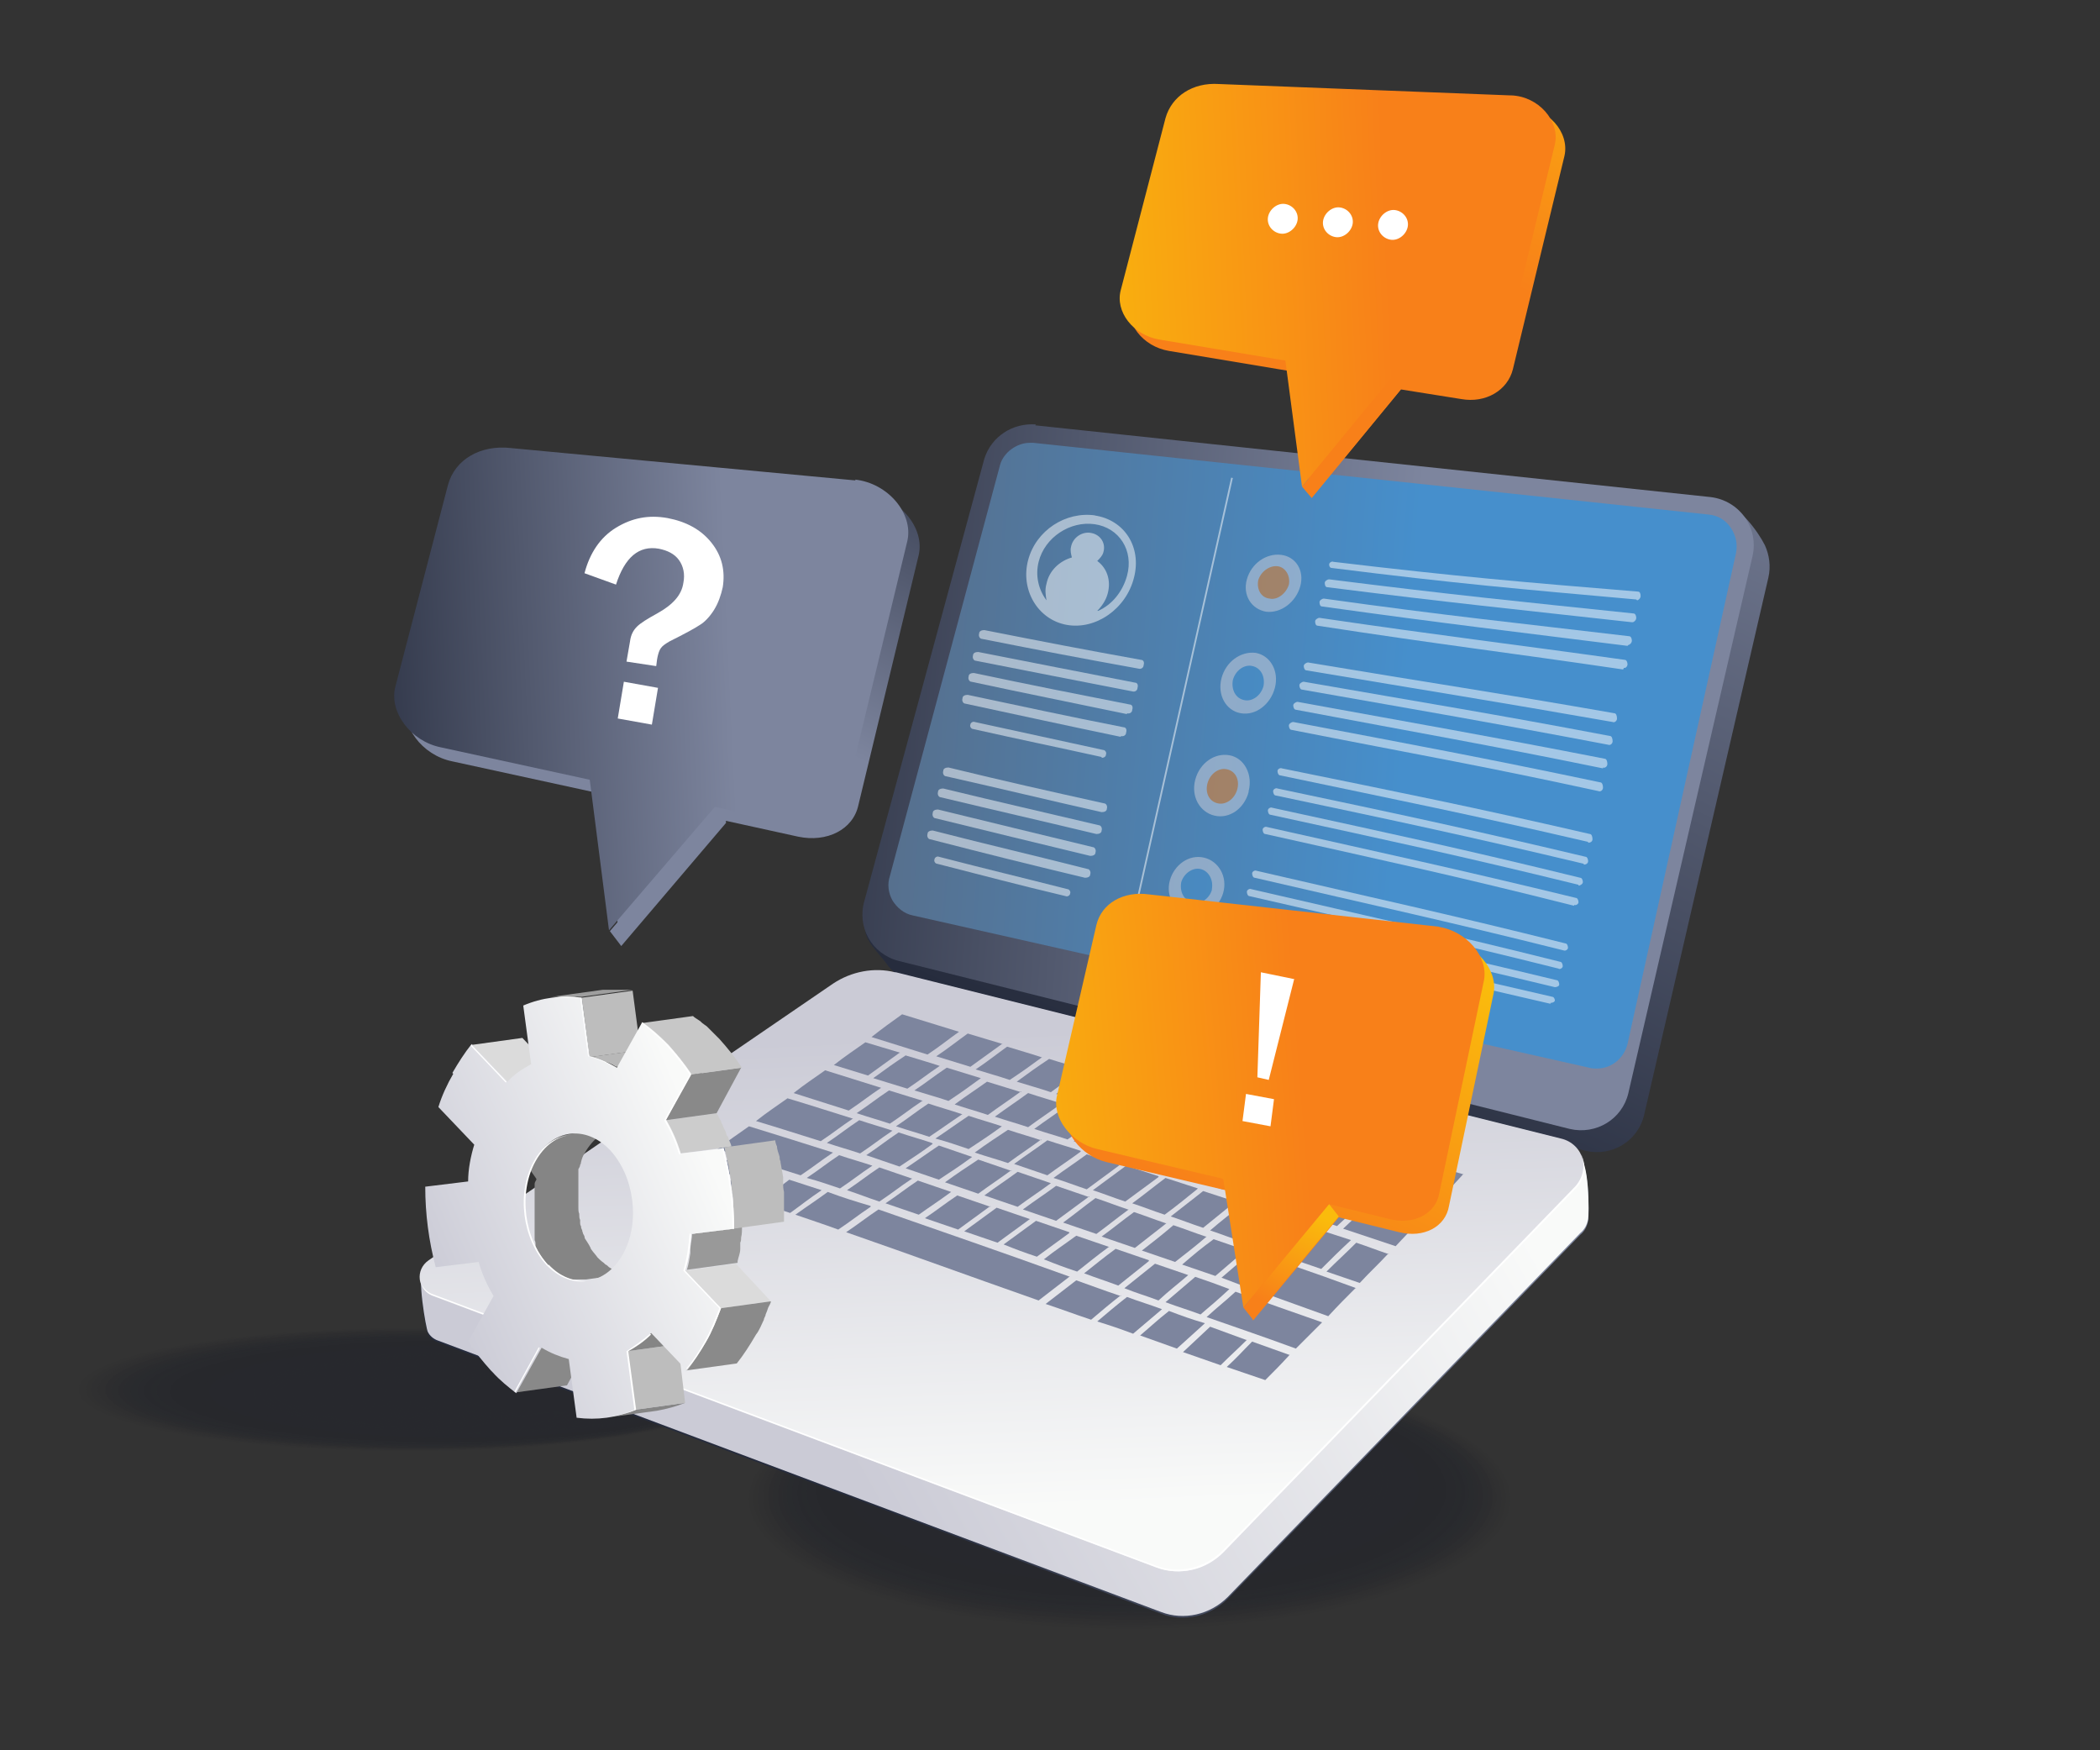 <?xml version="1.0" encoding="UTF-8"?><svg xmlns="http://www.w3.org/2000/svg" version="1.1" viewBox="0 0 240 200"><rect x="0" y="0" width="240" height="200" fill="#333333" stroke="none"/><defs><style>.__cls-1,.__cls-2{fill:none}.__cls-3{fill:#bdbdbd}.__cls-4{fill:#d2d2db}.__cls-5{fill:#dbdbdb}.__cls-6{fill:#ccc}.__cls-7{isolation:isolate}.__cls-8{fill:url(#___名称未設定グラデーション_9)}.__cls-9{fill:url(#___名称未設定グラデーション_6)}.__cls-10{fill:url(#___名称未設定グラデーション_5)}.__cls-11{fill:url(#___名称未設定グラデーション_4)}.__cls-12{fill:url(#___名称未設定グラデーション_3)}.__cls-13{fill:url(#___名称未設定グラデーション_2)}.__cls-14{fill:url(#___名称未設定グラデーション_8)}.__cls-15{fill:url(#___名称未設定グラデーション_7)}.__cls-16{fill:#c7c7c7}.__cls-17{fill:#fff}.__cls-2{stroke:#fff;stroke-miterlimit:10;stroke-width:.2px}.__cls-18{fill:#b8b8b8}.__cls-19{opacity:0}.__cls-20{opacity:.9}.__cls-21{opacity:.9}.__cls-22{opacity:.9}.__cls-23{opacity:.9}.__cls-24{opacity:.9}.__cls-25{opacity:.8}.__cls-26{opacity:.9}.__cls-27{opacity:.8}.__cls-28{opacity:.8}.__cls-29{opacity:.8}.__cls-30{opacity:.8}.__cls-31{opacity:.8}.__cls-32{opacity:.8}.__cls-33{opacity:.7}.__cls-34{opacity:.7}.__cls-35{opacity:.7}.__cls-36{opacity:.7}.__cls-37{opacity:.7}.__cls-38{opacity:1}.__cls-39{opacity:1}.__cls-40{opacity:1}.__cls-41{opacity:.9}.__cls-42{opacity:.9}.__cls-43{opacity:.4}.__cls-44{opacity:.5}.__cls-45{opacity:.4}.__cls-46{opacity:.4}.__cls-47{opacity:.4}.__cls-48{opacity:.4}.__cls-49{opacity:.4}.__cls-50{opacity:.4}.__cls-51{opacity:.4}.__cls-52{opacity:.3}.__cls-53{opacity:.3}.__cls-54{opacity:.6}.__cls-55{opacity:.7}.__cls-56{opacity:.6}.__cls-57{opacity:.6}.__cls-58{opacity:.6}.__cls-59{opacity:.6}.__cls-60{opacity:.6}.__cls-61{opacity:.6}.__cls-62{opacity:.6}.__cls-63{opacity:.5}.__cls-64{opacity:.5}.__cls-65{opacity:.5}.__cls-66{opacity:.5}.__cls-67{opacity:.5}.__cls-68{opacity:.2}.__cls-69{opacity:.2}.__cls-70{opacity:.2}.__cls-71{opacity:.2}.__cls-72{opacity:.2}.__cls-73{opacity:.3}.__cls-74{opacity:.3}.__cls-75{opacity:.3}.__cls-76{opacity:.3}.__cls-77{opacity:.3}.__cls-78{opacity:.2}.__cls-79{opacity:.2}.__cls-80{opacity:.1}.__cls-81{opacity:.1}.__cls-82{opacity:.2}.__cls-83{opacity:.1}.__cls-84{opacity:.1}.__cls-85{opacity:0}.__cls-86{opacity:0}.__cls-87{opacity:0}.__cls-88{opacity:0}.__cls-89{opacity:0}.__cls-90{fill:#858585}.__cls-91{fill:#141723}.__cls-92{fill:#8a8a8a}.__cls-93{fill:#9e9e9e}.__cls-94{fill:url(#___名称未設定グラデーション)}.__cls-95{opacity:0}.__cls-96{clip-path:url(#__clippath)}.__cls-97{fill:#898989}.__cls-98{fill:#999}.__cls-99{fill:url(#___名称未設定グラデーション_92)}.__cls-100{fill:url(#___名称未設定グラデーション_90)}.__cls-101{fill:url(#___名称未設定グラデーション_91)}.__cls-102{fill:url(#___名称未設定グラデーション_93)}.__cls-103{fill:url(#___名称未設定グラデーション_96)}.__cls-104{fill:url(#___名称未設定グラデーション_94)}.__cls-105{fill:url(#___名称未設定グラデーション_95)}.__cls-106{fill:url(#___名称未設定グラデーション_97)}.__cls-107{fill:url(#___名称未設定グラデーション_39)}.__cls-108{fill:url(#___名称未設定グラデーション_37)}.__cls-109{fill:url(#___名称未設定グラデーション_38)}.__cls-110{fill:url(#___名称未設定グラデーション_31)}.__cls-111{fill:url(#___名称未設定グラデーション_32)}.__cls-112{fill:url(#___名称未設定グラデーション_35)}.__cls-113{fill:url(#___名称未設定グラデーション_36)}.__cls-114{fill:url(#___名称未設定グラデーション_33)}.__cls-115{fill:url(#___名称未設定グラデーション_34)}.__cls-116{fill:url(#___名称未設定グラデーション_66)}.__cls-117{fill:url(#___名称未設定グラデーション_60)}.__cls-118{fill:url(#___名称未設定グラデーション_65)}.__cls-119{fill:url(#___名称未設定グラデーション_64)}.__cls-120{fill:url(#___名称未設定グラデーション_69)}.__cls-121{fill:url(#___名称未設定グラデーション_62)}.__cls-122{fill:url(#___名称未設定グラデーション_67)}.__cls-123{fill:url(#___名称未設定グラデーション_61)}.__cls-124{fill:url(#___名称未設定グラデーション_63)}.__cls-125{fill:url(#___名称未設定グラデーション_68)}.__cls-126{fill:url(#___名称未設定グラデーション_75)}.__cls-127{fill:url(#___名称未設定グラデーション_79)}.__cls-128{fill:url(#___名称未設定グラデーション_71)}.__cls-129{fill:url(#___名称未設定グラデーション_76)}.__cls-130{fill:url(#___名称未設定グラデーション_77)}.__cls-131{fill:url(#___名称未設定グラデーション_74)}.__cls-132{fill:url(#___名称未設定グラデーション_78)}.__cls-133{fill:url(#___名称未設定グラデーション_73)}.__cls-134{fill:url(#___名称未設定グラデーション_72)}.__cls-135{fill:url(#___名称未設定グラデーション_70)}.__cls-136{fill:url(#___名称未設定グラデーション_14)}.__cls-137{fill:url(#___名称未設定グラデーション_12)}.__cls-138{fill:url(#___名称未設定グラデーション_13)}.__cls-139{fill:url(#___名称未設定グラデーション_18)}.__cls-140{fill:url(#___名称未設定グラデーション_11)}.__cls-141{fill:url(#___名称未設定グラデーション_19)}.__cls-142{fill:url(#___名称未設定グラデーション_16)}.__cls-143{fill:url(#___名称未設定グラデーション_17)}.__cls-144{fill:url(#___名称未設定グラデーション_15)}.__cls-145{fill:url(#___名称未設定グラデーション_41)}.__cls-146{fill:url(#___名称未設定グラデーション_49)}.__cls-147{fill:url(#___名称未設定グラデーション_42)}.__cls-148{fill:url(#___名称未設定グラデーション_43)}.__cls-149{fill:url(#___名称未設定グラデーション_44)}.__cls-150{fill:url(#___名称未設定グラデーション_45)}.__cls-151{fill:url(#___名称未設定グラデーション_40)}.__cls-152{fill:url(#___名称未設定グラデーション_46)}.__cls-153{fill:url(#___名称未設定グラデーション_47)}.__cls-154{fill:url(#___名称未設定グラデーション_48)}.__cls-155{fill:url(#___名称未設定グラデーション_30)}.__cls-156{fill:url(#___名称未設定グラデーション_23)}.__cls-157{fill:url(#___名称未設定グラデーション_24)}.__cls-158{fill:url(#___名称未設定グラデーション_25)}.__cls-159{fill:url(#___名称未設定グラデーション_27)}.__cls-160{fill:url(#___名称未設定グラデーション_20)}.__cls-161{fill:url(#___名称未設定グラデーション_21)}.__cls-162{fill:url(#___名称未設定グラデーション_28)}.__cls-163{fill:url(#___名称未設定グラデーション_29)}.__cls-164{fill:url(#___名称未設定グラデーション_22)}.__cls-165{fill:url(#___名称未設定グラデーション_26)}.__cls-166{fill:url(#___名称未設定グラデーション_10)}.__cls-167{fill:url(#___名称未設定グラデーション_56)}.__cls-168{fill:url(#___名称未設定グラデーション_57)}.__cls-169{fill:url(#___名称未設定グラデーション_54)}.__cls-170{fill:url(#___名称未設定グラデーション_55)}.__cls-171{fill:url(#___名称未設定グラデーション_58)}.__cls-172{fill:url(#___名称未設定グラデーション_59)}.__cls-173{fill:url(#___名称未設定グラデーション_52)}.__cls-174{fill:url(#___名称未設定グラデーション_53)}.__cls-175{fill:url(#___名称未設定グラデーション_50)}.__cls-176{fill:url(#___名称未設定グラデーション_51)}.__cls-177{fill:url(#___名称未設定グラデーション_84)}.__cls-178{fill:url(#___名称未設定グラデーション_85)}.__cls-179{fill:url(#___名称未設定グラデーション_86)}.__cls-180{fill:url(#___名称未設定グラデーション_87)}.__cls-181{fill:url(#___名称未設定グラデーション_88)}.__cls-182{fill:url(#___名称未設定グラデーション_89)}.__cls-183{fill:url(#___名称未設定グラデーション_80)}.__cls-184{fill:url(#___名称未設定グラデーション_81)}.__cls-185{fill:url(#___名称未設定グラデーション_82)}.__cls-186{fill:url(#___名称未設定グラデーション_83)}</style><linearGradient id="___名称未設定グラデーション" data-name="名称未設定グラデーション" x1="95" y1="1959.2" x2="164.8" y2="1998.7" gradientTransform="translate(0 2122.7) scale(1 -1)" gradientUnits="userSpaceOnUse"><stop offset="0" stop-color="#262c3d"/><stop offset="1" stop-color="#7d859e"/></linearGradient><linearGradient id="___名称未設定グラデーション_2" data-name="名称未設定グラデーション 2" x1="135.7" y1="1997.3" x2="180.3" y2="2095.4" gradientTransform="translate(0 2122.7) scale(1 -1)" gradientUnits="userSpaceOnUse"><stop offset="0" stop-color="#262c3d"/><stop offset="1" stop-color="#7d859e"/></linearGradient><linearGradient id="___名称未設定グラデーション_3" data-name="名称未設定グラデーション 3" x1="95" y1="1959.4" x2="164.7" y2="1998.9" gradientTransform="translate(0 2122.7) scale(1 -1)" gradientUnits="userSpaceOnUse"><stop offset="0" stop-color="#cbcbd6"/><stop offset="1" stop-color="#f9faf9"/></linearGradient><linearGradient id="___名称未設定グラデーション_4" data-name="名称未設定グラデーション 4" x1="82.7" y1="2038.8" x2="160.2" y2="2033" gradientTransform="translate(0 2122.7) scale(1 -1)" gradientUnits="userSpaceOnUse"><stop offset="0" stop-color="#262c3d"/><stop offset="1" stop-color="#7d859e"/></linearGradient><linearGradient id="___名称未設定グラデーション_5" data-name="名称未設定グラデーション 5" x1="86.5" y1="2041.2" x2="160.3" y2="2035.7" gradientTransform="translate(0 2122.7) scale(1 -1)" gradientUnits="userSpaceOnUse"><stop offset="0" stop-color="#5b677c"/><stop offset="1" stop-color="#468fcc"/></linearGradient><linearGradient id="___名称未設定グラデーション_6" data-name="名称未設定グラデーション 6" x1="113.7" y1="2004.6" x2="115.9" y2="1950.3" gradientTransform="translate(0 2122.7) scale(1 -1)" gradientUnits="userSpaceOnUse"><stop offset="0" stop-color="#cbcbd6"/><stop offset="1" stop-color="#f9faf9"/></linearGradient><linearGradient id="___名称未設定グラデーション_7" data-name="名称未設定グラデーション 7" x1="1009.1" y1="2419.1" x2="1032.5" y2="2362.5" gradientTransform="translate(-592.2 3098.1) rotate(-10.3) scale(1.2 -1.2) skewX(.5)" gradientUnits="userSpaceOnUse"><stop offset="0" stop-color="#262c3d"/><stop offset="1" stop-color="#7d859e"/></linearGradient><linearGradient id="___名称未設定グラデーション_8" data-name="名称未設定グラデーション 8" x1="1023" y1="2422.7" x2="1045.8" y2="2367.5" gradientTransform="translate(-592.2 3098.1) rotate(-10.3) scale(1.2 -1.2) skewX(.5)" gradientUnits="userSpaceOnUse"><stop offset="0" stop-color="#262c3d"/><stop offset="1" stop-color="#7d859e"/></linearGradient><linearGradient id="___名称未設定グラデーション_9" data-name="名称未設定グラデーション 9" x1="1019.6" y1="2421.3" x2="1042.3" y2="2366.3" gradientTransform="translate(-592.2 3098.1) rotate(-10.3) scale(1.2 -1.2) skewX(.5)" gradientUnits="userSpaceOnUse"><stop offset="0" stop-color="#262c3d"/><stop offset="1" stop-color="#7d859e"/></linearGradient><linearGradient id="___名称未設定グラデーション_10" data-name="名称未設定グラデーション 10" x1="1005" y1="2416.6" x2="1027.7" y2="2361.7" gradientTransform="translate(-592.2 3098.1) rotate(-10.3) scale(1.2 -1.2) skewX(.5)" gradientUnits="userSpaceOnUse"><stop offset="0" stop-color="#262c3d"/><stop offset="1" stop-color="#7d859e"/></linearGradient><linearGradient id="___名称未設定グラデーション_11" data-name="名称未設定グラデーション 11" x1="1008.8" y1="2418.1" x2="1031.6" y2="2362.9" gradientTransform="translate(-592.2 3098.1) rotate(-10.3) scale(1.2 -1.2) skewX(.5)" gradientUnits="userSpaceOnUse"><stop offset="0" stop-color="#262c3d"/><stop offset="1" stop-color="#7d859e"/></linearGradient><linearGradient id="___名称未設定グラデーション_12" data-name="名称未設定グラデーション 12" x1="1012.6" y1="2422.4" x2="1037.2" y2="2362.7" gradientTransform="translate(-592.2 3098.1) rotate(-10.3) scale(1.2 -1.2) skewX(.5)" gradientUnits="userSpaceOnUse"><stop offset="0" stop-color="#262c3d"/><stop offset="1" stop-color="#7d859e"/></linearGradient><linearGradient id="___名称未設定グラデーション_13" data-name="名称未設定グラデーション 13" x1="1011.3" y1="2418.7" x2="1034.1" y2="2363.7" gradientTransform="translate(-592.2 3098.1) rotate(-10.3) scale(1.2 -1.2) skewX(.5)" gradientUnits="userSpaceOnUse"><stop offset="0" stop-color="#262c3d"/><stop offset="1" stop-color="#7d859e"/></linearGradient><linearGradient id="___名称未設定グラデーション_14" data-name="名称未設定グラデーション 14" x1="1013.8" y1="2419.4" x2="1036.6" y2="2364.4" gradientTransform="translate(-592.2 3098.1) rotate(-10.3) scale(1.2 -1.2) skewX(.5)" gradientUnits="userSpaceOnUse"><stop offset="0" stop-color="#262c3d"/><stop offset="1" stop-color="#7d859e"/></linearGradient><linearGradient id="___名称未設定グラデーション_15" data-name="名称未設定グラデーション 15" x1="1007.5" y1="2417.4" x2="1030.2" y2="2362.3" gradientTransform="translate(-592.2 3098.1) rotate(-10.3) scale(1.2 -1.2) skewX(.5)" gradientUnits="userSpaceOnUse"><stop offset="0" stop-color="#262c3d"/><stop offset="1" stop-color="#7d859e"/></linearGradient><linearGradient id="___名称未設定グラデーション_16" data-name="名称未設定グラデーション 16" x1="1001.7" y1="2415.5" x2="1024.5" y2="2360.4" gradientTransform="translate(-592.2 3098.1) rotate(-10.3) scale(1.2 -1.2) skewX(.5)" gradientUnits="userSpaceOnUse"><stop offset="0" stop-color="#262c3d"/><stop offset="1" stop-color="#7d859e"/></linearGradient><linearGradient id="___名称未設定グラデーション_17" data-name="名称未設定グラデーション 17" x1="1016.2" y1="2420.3" x2="1039.1" y2="2365" gradientTransform="translate(-592.2 3098.1) rotate(-10.3) scale(1.2 -1.2) skewX(.5)" gradientUnits="userSpaceOnUse"><stop offset="0" stop-color="#262c3d"/><stop offset="1" stop-color="#7d859e"/></linearGradient><linearGradient id="___名称未設定グラデーション_18" data-name="名称未設定グラデーション 18" x1="1009.9" y1="2418.3" x2="1032.8" y2="2362.9" gradientTransform="translate(-592.2 3098.1) rotate(-10.3) scale(1.2 -1.2) skewX(.5)" gradientUnits="userSpaceOnUse"><stop offset="0" stop-color="#262c3d"/><stop offset="1" stop-color="#7d859e"/></linearGradient><linearGradient id="___名称未設定グラデーション_19" data-name="名称未設定グラデーション 19" x1="1004.1" y1="2416.5" x2="1027" y2="2360.9" gradientTransform="translate(-592.2 3098.1) rotate(-10.3) scale(1.2 -1.2) skewX(.5)" gradientUnits="userSpaceOnUse"><stop offset="0" stop-color="#262c3d"/><stop offset="1" stop-color="#7d859e"/></linearGradient><linearGradient id="___名称未設定グラデーション_20" data-name="名称未設定グラデーション 20" x1="1012.2" y1="2419.3" x2="1035.3" y2="2363.4" gradientTransform="translate(-592.2 3098.1) rotate(-10.3) scale(1.2 -1.2) skewX(.5)" gradientUnits="userSpaceOnUse"><stop offset="0" stop-color="#262c3d"/><stop offset="1" stop-color="#7d859e"/></linearGradient><linearGradient id="___名称未設定グラデーション_21" data-name="名称未設定グラデーション 21" x1="1006.3" y1="2417.6" x2="1029.6" y2="2361.4" gradientTransform="translate(-592.2 3098.1) rotate(-10.3) scale(1.2 -1.2) skewX(.5)" gradientUnits="userSpaceOnUse"><stop offset="0" stop-color="#262c3d"/><stop offset="1" stop-color="#7d859e"/></linearGradient><linearGradient id="___名称未設定グラデーション_22" data-name="名称未設定グラデーション 22" x1="1014.4" y1="2420.7" x2="1037.9" y2="2363.9" gradientTransform="translate(-592.2 3098.1) rotate(-10.3) scale(1.2 -1.2) skewX(.5)" gradientUnits="userSpaceOnUse"><stop offset="0" stop-color="#262c3d"/><stop offset="1" stop-color="#7d859e"/></linearGradient><linearGradient id="___名称未設定グラデーション_23" data-name="名称未設定グラデーション 23" x1="1008.5" y1="2419" x2="1032.1" y2="2361.8" gradientTransform="translate(-592.2 3098.1) rotate(-10.3) scale(1.2 -1.2) skewX(.5)" gradientUnits="userSpaceOnUse"><stop offset="0" stop-color="#262c3d"/><stop offset="1" stop-color="#7d859e"/></linearGradient><linearGradient id="___名称未設定グラデーション_24" data-name="名称未設定グラデーション 24" x1="1016.5" y1="2422.3" x2="1040.4" y2="2364.4" gradientTransform="translate(-592.2 3098.1) rotate(-10.3) scale(1.2 -1.2) skewX(.5)" gradientUnits="userSpaceOnUse"><stop offset="0" stop-color="#262c3d"/><stop offset="1" stop-color="#7d859e"/></linearGradient><linearGradient id="___名称未設定グラデーション_25" data-name="名称未設定グラデーション 25" x1="1010.6" y1="2420.5" x2="1034.7" y2="2362.2" gradientTransform="translate(-592.2 3098.1) rotate(-10.3) scale(1.2 -1.2) skewX(.5)" gradientUnits="userSpaceOnUse"><stop offset="0" stop-color="#262c3d"/><stop offset="1" stop-color="#7d859e"/></linearGradient><linearGradient id="___名称未設定グラデーション_26" data-name="名称未設定グラデーション 26" x1="1017.1" y1="2420.6" x2="1039.8" y2="2365.6" gradientTransform="translate(-592.2 3098.1) rotate(-10.3) scale(1.2 -1.2) skewX(.5)" gradientUnits="userSpaceOnUse"><stop offset="0" stop-color="#262c3d"/><stop offset="1" stop-color="#7d859e"/></linearGradient><linearGradient id="___名称未設定グラデーション_27" data-name="名称未設定グラデーション 27" x1="1014.5" y1="2420" x2="1037.3" y2="2364.7" gradientTransform="translate(-592.2 3098.1) rotate(-10.3) scale(1.2 -1.2) skewX(.5)" gradientUnits="userSpaceOnUse"><stop offset="0" stop-color="#262c3d"/><stop offset="1" stop-color="#7d859e"/></linearGradient><linearGradient id="___名称未設定グラデーション_28" data-name="名称未設定グラデーション 28" x1="998.5" y1="2416.1" x2="1022.4" y2="2358.4" gradientTransform="translate(-592.2 3098.1) rotate(-10.3) scale(1.2 -1.2) skewX(.5)" gradientUnits="userSpaceOnUse"><stop offset="0" stop-color="#262c3d"/><stop offset="1" stop-color="#7d859e"/></linearGradient><linearGradient id="___名称未設定グラデーション_29" data-name="名称未設定グラデーション 29" x1="1002.5" y1="2416" x2="1025.2" y2="2360.9" gradientTransform="translate(-592.2 3098.1) rotate(-10.3) scale(1.2 -1.2) skewX(.5)" gradientUnits="userSpaceOnUse"><stop offset="0" stop-color="#262c3d"/><stop offset="1" stop-color="#7d859e"/></linearGradient><linearGradient id="___名称未設定グラデーション_30" data-name="名称未設定グラデーション 30" x1="1002.5" y1="2417.6" x2="1026.5" y2="2359.5" gradientTransform="translate(-592.2 3098.1) rotate(-10.3) scale(1.2 -1.2) skewX(.5)" gradientUnits="userSpaceOnUse"><stop offset="0" stop-color="#262c3d"/><stop offset="1" stop-color="#7d859e"/></linearGradient><linearGradient id="___名称未設定グラデーション_31" data-name="名称未設定グラデーション 31" x1="1006.2" y1="2417.5" x2="1029.1" y2="2362" gradientTransform="translate(-592.2 3098.1) rotate(-10.3) scale(1.2 -1.2) skewX(.5)" gradientUnits="userSpaceOnUse"><stop offset="0" stop-color="#262c3d"/><stop offset="1" stop-color="#7d859e"/></linearGradient><linearGradient id="___名称未設定グラデーション_32" data-name="名称未設定グラデーション 32" x1="1011.8" y1="2419.5" x2="1034.9" y2="2363.7" gradientTransform="translate(-592.2 3098.1) rotate(-10.3) scale(1.2 -1.2) skewX(.5)" gradientUnits="userSpaceOnUse"><stop offset="0" stop-color="#262c3d"/><stop offset="1" stop-color="#7d859e"/></linearGradient><linearGradient id="___名称未設定グラデーション_33" data-name="名称未設定グラデーション 33" x1="1014.9" y1="2421.3" x2="1038.4" y2="2364.2" gradientTransform="translate(-592.2 3098.1) rotate(-10.3) scale(1.2 -1.2) skewX(.5)" gradientUnits="userSpaceOnUse"><stop offset="0" stop-color="#262c3d"/><stop offset="1" stop-color="#7d859e"/></linearGradient><linearGradient id="___名称未設定グラデーション_34" data-name="名称未設定グラデーション 34" x1="1006.3" y1="2418.8" x2="1030.1" y2="2361.1" gradientTransform="translate(-592.2 3098.1) rotate(-10.3) scale(1.2 -1.2) skewX(.5)" gradientUnits="userSpaceOnUse"><stop offset="0" stop-color="#262c3d"/><stop offset="1" stop-color="#7d859e"/></linearGradient><linearGradient id="___名称未設定グラデーション_35" data-name="名称未設定グラデーション 35" x1="1011" y1="2421.5" x2="1035.8" y2="2361.3" gradientTransform="translate(-592.2 3098.1) rotate(-10.3) scale(1.2 -1.2) skewX(.5)" gradientUnits="userSpaceOnUse"><stop offset="0" stop-color="#262c3d"/><stop offset="1" stop-color="#7d859e"/></linearGradient><linearGradient id="___名称未設定グラデーション_36" data-name="名称未設定グラデーション 36" x1="1020.4" y1="2422.1" x2="1043.3" y2="2366.6" gradientTransform="translate(-592.2 3098.1) rotate(-10.3) scale(1.2 -1.2) skewX(.5)" gradientUnits="userSpaceOnUse"><stop offset="0" stop-color="#262c3d"/><stop offset="1" stop-color="#7d859e"/></linearGradient><linearGradient id="___名称未設定グラデーション_37" data-name="名称未設定グラデーション 37" x1="1017.7" y1="2421.6" x2="1040.8" y2="2365.5" gradientTransform="translate(-592.2 3098.1) rotate(-10.3) scale(1.2 -1.2) skewX(.5)" gradientUnits="userSpaceOnUse"><stop offset="0" stop-color="#262c3d"/><stop offset="1" stop-color="#7d859e"/></linearGradient><linearGradient id="___名称未設定グラデーション_38" data-name="名称未設定グラデーション 38" x1="1018.5" y1="2421.5" x2="1041.6" y2="2365.5" gradientTransform="translate(-592.2 3098.1) rotate(-10.3) scale(1.2 -1.2) skewX(.5)" gradientUnits="userSpaceOnUse"><stop offset="0" stop-color="#262c3d"/><stop offset="1" stop-color="#7d859e"/></linearGradient><linearGradient id="___名称未設定グラデーション_39" data-name="名称未設定グラデーション 39" x1="1039.5" y1="2443.3" x2="1067.2" y2="2376.1" gradientTransform="translate(-592.2 3098.1) rotate(-10.3) scale(1.2 -1.2) skewX(.5)" gradientUnits="userSpaceOnUse"><stop offset="0" stop-color="#262c3d"/><stop offset="1" stop-color="#7d859e"/></linearGradient><linearGradient id="___名称未設定グラデーション_40" data-name="名称未設定グラデーション 40" x1="1025.7" y1="2435.7" x2="1053.4" y2="2368.7" gradientTransform="translate(-592.2 3098.1) rotate(-10.3) scale(1.2 -1.2) skewX(.5)" gradientUnits="userSpaceOnUse"><stop offset="0" stop-color="#262c3d"/><stop offset="1" stop-color="#7d859e"/></linearGradient><linearGradient id="___名称未設定グラデーション_41" data-name="名称未設定グラデーション 41" x1="1028.8" y1="2436.2" x2="1056.1" y2="2370" gradientTransform="translate(-592.2 3098.1) rotate(-10.3) scale(1.2 -1.2) skewX(.5)" gradientUnits="userSpaceOnUse"><stop offset="0" stop-color="#262c3d"/><stop offset="1" stop-color="#7d859e"/></linearGradient><linearGradient id="___名称未設定グラデーション_42" data-name="名称未設定グラデーション 42" x1="1027.6" y1="2432.5" x2="1053.9" y2="2368.9" gradientTransform="translate(-592.2 3098.1) rotate(-10.3) scale(1.2 -1.2) skewX(.5)" gradientUnits="userSpaceOnUse"><stop offset="0" stop-color="#262c3d"/><stop offset="1" stop-color="#7d859e"/></linearGradient><linearGradient id="___名称未設定グラデーション_43" data-name="名称未設定グラデーション 43" x1="1033.1" y1="2435.3" x2="1059.4" y2="2371.6" gradientTransform="translate(-592.2 3098.1) rotate(-10.3) scale(1.2 -1.2) skewX(.5)" gradientUnits="userSpaceOnUse"><stop offset="0" stop-color="#262c3d"/><stop offset="1" stop-color="#7d859e"/></linearGradient><linearGradient id="___名称未設定グラデーション_44" data-name="名称未設定グラデーション 44" x1="1038.6" y1="2438.9" x2="1065.2" y2="2374.6" gradientTransform="translate(-592.2 3098.1) rotate(-10.3) scale(1.2 -1.2) skewX(.5)" gradientUnits="userSpaceOnUse"><stop offset="0" stop-color="#262c3d"/><stop offset="1" stop-color="#7d859e"/></linearGradient><linearGradient id="___名称未設定グラデーション_45" data-name="名称未設定グラデーション 45" x1="1037.5" y1="2435.2" x2="1063" y2="2373.4" gradientTransform="translate(-592.2 3098.1) rotate(-10.3) scale(1.2 -1.2) skewX(.5)" gradientUnits="userSpaceOnUse"><stop offset="0" stop-color="#262c3d"/><stop offset="1" stop-color="#7d859e"/></linearGradient><linearGradient id="___名称未設定グラデーション_46" data-name="名称未設定グラデーション 46" x1="1036" y1="2432.1" x2="1060.7" y2="2372.4" gradientTransform="translate(-592.2 3098.1) rotate(-10.3) scale(1.2 -1.2) skewX(.5)" gradientUnits="userSpaceOnUse"><stop offset="0" stop-color="#262c3d"/><stop offset="1" stop-color="#7d859e"/></linearGradient><linearGradient id="___名称未設定グラデーション_47" data-name="名称未設定グラデーション 47" x1="1024.5" y1="2426.8" x2="1049.1" y2="2367.3" gradientTransform="translate(-592.2 3098.1) rotate(-10.3) scale(1.2 -1.2) skewX(.5)" gradientUnits="userSpaceOnUse"><stop offset="0" stop-color="#262c3d"/><stop offset="1" stop-color="#7d859e"/></linearGradient><linearGradient id="___名称未設定グラデーション_48" data-name="名称未設定グラデーション 48" x1="1030.2" y1="2429.2" x2="1054.8" y2="2369.7" gradientTransform="translate(-592.2 3098.1) rotate(-10.3) scale(1.2 -1.2) skewX(.5)" gradientUnits="userSpaceOnUse"><stop offset="0" stop-color="#262c3d"/><stop offset="1" stop-color="#7d859e"/></linearGradient><linearGradient id="___名称未設定グラデーション_49" data-name="名称未設定グラデーション 49" x1="1022.7" y1="2424.7" x2="1046.6" y2="2366.6" gradientTransform="translate(-592.2 3098.1) rotate(-10.3) scale(1.2 -1.2) skewX(.5)" gradientUnits="userSpaceOnUse"><stop offset="0" stop-color="#262c3d"/><stop offset="1" stop-color="#7d859e"/></linearGradient><linearGradient id="___名称未設定グラデーション_50" data-name="名称未設定グラデーション 50" x1="1028.5" y1="2426.9" x2="1052.4" y2="2368.9" gradientTransform="translate(-592.2 3098.1) rotate(-10.3) scale(1.2 -1.2) skewX(.5)" gradientUnits="userSpaceOnUse"><stop offset="0" stop-color="#262c3d"/><stop offset="1" stop-color="#7d859e"/></linearGradient><linearGradient id="___名称未設定グラデーション_51" data-name="名称未設定グラデーション 51" x1="1028" y1="2424.5" x2="1050.9" y2="2369.2" gradientTransform="translate(-592.2 3098.1) rotate(-10.3) scale(1.2 -1.2) skewX(.5)" gradientUnits="userSpaceOnUse"><stop offset="0" stop-color="#262c3d"/><stop offset="1" stop-color="#7d859e"/></linearGradient><linearGradient id="___名称未設定グラデーション_52" data-name="名称未設定グラデーション 52" x1="1022" y1="2422.3" x2="1044.9" y2="2367" gradientTransform="translate(-592.2 3098.1) rotate(-10.3) scale(1.2 -1.2) skewX(.5)" gradientUnits="userSpaceOnUse"><stop offset="0" stop-color="#262c3d"/><stop offset="1" stop-color="#7d859e"/></linearGradient><linearGradient id="___名称未設定グラデーション_53" data-name="名称未設定グラデーション 53" x1="1030.3" y1="2425.8" x2="1053.4" y2="2369.9" gradientTransform="translate(-592.2 3098.1) rotate(-10.3) scale(1.2 -1.2) skewX(.5)" gradientUnits="userSpaceOnUse"><stop offset="0" stop-color="#262c3d"/><stop offset="1" stop-color="#7d859e"/></linearGradient><linearGradient id="___名称未設定グラデーション_54" data-name="名称未設定グラデーション 54" x1="1024.3" y1="2423.5" x2="1047.4" y2="2367.6" gradientTransform="translate(-592.2 3098.1) rotate(-10.3) scale(1.2 -1.2) skewX(.5)" gradientUnits="userSpaceOnUse"><stop offset="0" stop-color="#262c3d"/><stop offset="1" stop-color="#7d859e"/></linearGradient><linearGradient id="___名称未設定グラデーション_55" data-name="名称未設定グラデーション 55" x1="1026.5" y1="2425" x2="1049.9" y2="2368.3" gradientTransform="translate(-592.2 3098.1) rotate(-10.3) scale(1.2 -1.2) skewX(.5)" gradientUnits="userSpaceOnUse"><stop offset="0" stop-color="#262c3d"/><stop offset="1" stop-color="#7d859e"/></linearGradient><linearGradient id="___名称未設定グラデーション_56" data-name="名称未設定グラデーション 56" x1="1025.6" y1="2423.5" x2="1048.3" y2="2368.4" gradientTransform="translate(-592.2 3098.1) rotate(-10.3) scale(1.2 -1.2) skewX(.5)" gradientUnits="userSpaceOnUse"><stop offset="0" stop-color="#262c3d"/><stop offset="1" stop-color="#7d859e"/></linearGradient><linearGradient id="___名称未設定グラデーション_57" data-name="名称未設定グラデーション 57" x1="1034.3" y1="2429.6" x2="1058.3" y2="2371.5" gradientTransform="translate(-592.2 3098.1) rotate(-10.3) scale(1.2 -1.2) skewX(.5)" gradientUnits="userSpaceOnUse"><stop offset="0" stop-color="#262c3d"/><stop offset="1" stop-color="#7d859e"/></linearGradient><linearGradient id="___名称未設定グラデーション_58" data-name="名称未設定グラデーション 58" x1="1032.4" y1="2427.5" x2="1055.9" y2="2370.7" gradientTransform="translate(-592.2 3098.1) rotate(-10.3) scale(1.2 -1.2) skewX(.5)" gradientUnits="userSpaceOnUse"><stop offset="0" stop-color="#262c3d"/><stop offset="1" stop-color="#7d859e"/></linearGradient><linearGradient id="___名称未設定グラデーション_59" data-name="名称未設定グラデーション 59" x1="1021.8" y1="2429.3" x2="1047.8" y2="2366.3" gradientTransform="translate(-592.2 3098.1) rotate(-10.3) scale(1.2 -1.2) skewX(.5)" gradientUnits="userSpaceOnUse"><stop offset="0" stop-color="#262c3d"/><stop offset="1" stop-color="#7d859e"/></linearGradient><linearGradient id="___名称未設定グラデーション_60" data-name="名称未設定グラデーション 60" x1="1026.2" y1="2429.4" x2="1051.5" y2="2368" gradientTransform="translate(-592.2 3098.1) rotate(-10.3) scale(1.2 -1.2) skewX(.5)" gradientUnits="userSpaceOnUse"><stop offset="0" stop-color="#262c3d"/><stop offset="1" stop-color="#7d859e"/></linearGradient><linearGradient id="___名称未設定グラデーション_61" data-name="名称未設定グラデーション 61" x1="1031.8" y1="2432" x2="1057.1" y2="2370.6" gradientTransform="translate(-592.2 3098.1) rotate(-10.3) scale(1.2 -1.2) skewX(.5)" gradientUnits="userSpaceOnUse"><stop offset="0" stop-color="#262c3d"/><stop offset="1" stop-color="#7d859e"/></linearGradient><linearGradient id="___名称未設定グラデーション_62" data-name="名称未設定グラデーション 62" x1="996.5" y1="2414.7" x2="1019.9" y2="2358.2" gradientTransform="translate(-592.2 3098.1) rotate(-10.3) scale(1.2 -1.2) skewX(.5)" gradientUnits="userSpaceOnUse"><stop offset="0" stop-color="#262c3d"/><stop offset="1" stop-color="#7d859e"/></linearGradient><linearGradient id="___名称未設定グラデーション_63" data-name="名称未設定グラデーション 63" x1="994.7" y1="2414.7" x2="1018.5" y2="2357.1" gradientTransform="translate(-592.2 3098.1) rotate(-10.3) scale(1.2 -1.2) skewX(.5)" gradientUnits="userSpaceOnUse"><stop offset="0" stop-color="#262c3d"/><stop offset="1" stop-color="#7d859e"/></linearGradient><linearGradient id="___名称未設定グラデーション_64" data-name="名称未設定グラデーション 64" x1="999.3" y1="2414.7" x2="1022" y2="2359.8" gradientTransform="translate(-592.2 3098.1) rotate(-10.3) scale(1.2 -1.2) skewX(.5)" gradientUnits="userSpaceOnUse"><stop offset="0" stop-color="#262c3d"/><stop offset="1" stop-color="#7d859e"/></linearGradient><linearGradient id="___名称未設定グラデーション_65" data-name="名称未設定グラデーション 65" x1="994.1" y1="2413" x2="1016.8" y2="2358.1" gradientTransform="translate(-592.2 3098.1) rotate(-10.3) scale(1.2 -1.2) skewX(.5)" gradientUnits="userSpaceOnUse"><stop offset="0" stop-color="#262c3d"/><stop offset="1" stop-color="#7d859e"/></linearGradient><linearGradient id="___名称未設定グラデーション_66" data-name="名称未設定グラデーション 66" x1="991.7" y1="2412.1" x2="1014.3" y2="2357.6" gradientTransform="translate(-592.2 3098.1) rotate(-10.3) scale(1.2 -1.2) skewX(.5)" gradientUnits="userSpaceOnUse"><stop offset="0" stop-color="#262c3d"/><stop offset="1" stop-color="#7d859e"/></linearGradient><linearGradient id="___名称未設定グラデーション_67" data-name="名称未設定グラデーション 67" x1="989.3" y1="2411.3" x2="1011.7" y2="2356.9" gradientTransform="translate(-592.2 3098.1) rotate(-10.3) scale(1.2 -1.2) skewX(.5)" gradientUnits="userSpaceOnUse"><stop offset="0" stop-color="#262c3d"/><stop offset="1" stop-color="#7d859e"/></linearGradient><linearGradient id="___名称未設定グラデーション_68" data-name="名称未設定グラデーション 68" x1="1013.1" y1="2431.4" x2="1041.2" y2="2363.1" gradientTransform="translate(-592.2 3098.1) rotate(-10.3) scale(1.2 -1.2) skewX(.5)" gradientUnits="userSpaceOnUse"><stop offset="0" stop-color="#262c3d"/><stop offset="1" stop-color="#7d859e"/></linearGradient><linearGradient id="___名称未設定グラデーション_69" data-name="名称未設定グラデーション 69" x1="1018.4" y1="2424.2" x2="1042.9" y2="2364.9" gradientTransform="translate(-592.2 3098.1) rotate(-10.3) scale(1.2 -1.2) skewX(.5)" gradientUnits="userSpaceOnUse"><stop offset="0" stop-color="#262c3d"/><stop offset="1" stop-color="#7d859e"/></linearGradient><linearGradient id="___名称未設定グラデーション_70" data-name="名称未設定グラデーション 70" x1="1020.2" y1="2426.5" x2="1045.4" y2="2365.5" gradientTransform="translate(-592.2 3098.1) rotate(-10.3) scale(1.2 -1.2) skewX(.5)" gradientUnits="userSpaceOnUse"><stop offset="0" stop-color="#262c3d"/><stop offset="1" stop-color="#7d859e"/></linearGradient><linearGradient id="___名称未設定グラデーション_71" data-name="名称未設定グラデーション 71" x1="1014.4" y1="2424.7" x2="1039.8" y2="2363.2" gradientTransform="translate(-592.2 3098.1) rotate(-10.3) scale(1.2 -1.2) skewX(.5)" gradientUnits="userSpaceOnUse"><stop offset="0" stop-color="#262c3d"/><stop offset="1" stop-color="#7d859e"/></linearGradient><linearGradient id="___名称未設定グラデーション_72" data-name="名称未設定グラデーション 72" x1="1016.1" y1="2427.4" x2="1042.3" y2="2363.9" gradientTransform="translate(-592.2 3098.1) rotate(-10.3) scale(1.2 -1.2) skewX(.5)" gradientUnits="userSpaceOnUse"><stop offset="0" stop-color="#262c3d"/><stop offset="1" stop-color="#7d859e"/></linearGradient><linearGradient id="___名称未設定グラデーション_73" data-name="名称未設定グラデーション 73" x1="1009.6" y1="2425" x2="1035.9" y2="2361.4" gradientTransform="translate(-592.2 3098.1) rotate(-10.3) scale(1.2 -1.2) skewX(.5)" gradientUnits="userSpaceOnUse"><stop offset="0" stop-color="#262c3d"/><stop offset="1" stop-color="#7d859e"/></linearGradient><linearGradient id="___名称未設定グラデーション_74" data-name="名称未設定グラデーション 74" x1="1011.6" y1="2428" x2="1038.7" y2="2362.2" gradientTransform="translate(-592.2 3098.1) rotate(-10.3) scale(1.2 -1.2) skewX(.5)" gradientUnits="userSpaceOnUse"><stop offset="0" stop-color="#262c3d"/><stop offset="1" stop-color="#7d859e"/></linearGradient><linearGradient id="___名称未設定グラデーション_75" data-name="名称未設定グラデーション 75" x1="1014.4" y1="2435.3" x2="1043.8" y2="2364.2" gradientTransform="translate(-592.2 3098.1) rotate(-10.3) scale(1.2 -1.2) skewX(.5)" gradientUnits="userSpaceOnUse"><stop offset="0" stop-color="#262c3d"/><stop offset="1" stop-color="#7d859e"/></linearGradient><linearGradient id="___名称未設定グラデーション_76" data-name="名称未設定グラデーション 76" x1="1015.5" y1="2439.9" x2="1046.2" y2="2365.6" gradientTransform="translate(-592.2 3098.1) rotate(-10.3) scale(1.2 -1.2) skewX(.5)" gradientUnits="userSpaceOnUse"><stop offset="0" stop-color="#262c3d"/><stop offset="1" stop-color="#7d859e"/></linearGradient><linearGradient id="___名称未設定グラデーション_77" data-name="名称未設定グラデーション 77" x1="1002.6" y1="2420.8" x2="1028.3" y2="2358.7" gradientTransform="translate(-592.2 3098.1) rotate(-10.3) scale(1.2 -1.2) skewX(.5)" gradientUnits="userSpaceOnUse"><stop offset="0" stop-color="#262c3d"/><stop offset="1" stop-color="#7d859e"/></linearGradient><linearGradient id="___名称未設定グラデーション_78" data-name="名称未設定グラデーション 78" x1="1029.7" y1="2440.5" x2="1058.3" y2="2371.3" gradientTransform="translate(-592.2 3098.1) rotate(-10.3) scale(1.2 -1.2) skewX(.5)" gradientUnits="userSpaceOnUse"><stop offset="0" stop-color="#262c3d"/><stop offset="1" stop-color="#7d859e"/></linearGradient><linearGradient id="___名称未設定グラデーション_79" data-name="名称未設定グラデーション 79" x1="1035.7" y1="2437.2" x2="1062.2" y2="2373.1" gradientTransform="translate(-592.2 3098.1) rotate(-10.3) scale(1.2 -1.2) skewX(.5)" gradientUnits="userSpaceOnUse"><stop offset="0" stop-color="#262c3d"/><stop offset="1" stop-color="#7d859e"/></linearGradient><linearGradient id="___名称未設定グラデーション_80" data-name="名称未設定グラデーション 80" x1="1020.7" y1="2422.9" x2="1044.1" y2="2366.1" gradientTransform="translate(-592.2 3098.1) rotate(-10.3) scale(1.2 -1.2) skewX(.5)" gradientUnits="userSpaceOnUse"><stop offset="0" stop-color="#262c3d"/><stop offset="1" stop-color="#7d859e"/></linearGradient><linearGradient id="___名称未設定グラデーション_81" data-name="名称未設定グラデーション 81" x1="1023.2" y1="2432.6" x2="1050.2" y2="2367.2" gradientTransform="translate(-592.2 3098.1) rotate(-10.3) scale(1.2 -1.2) skewX(.5)" gradientUnits="userSpaceOnUse"><stop offset="0" stop-color="#262c3d"/><stop offset="1" stop-color="#7d859e"/></linearGradient><linearGradient id="___名称未設定グラデーション_82" data-name="名称未設定グラデーション 82" x1="1017.6" y1="2430.5" x2="1044.8" y2="2364.7" gradientTransform="translate(-592.2 3098.1) rotate(-10.3) scale(1.2 -1.2) skewX(.5)" gradientUnits="userSpaceOnUse"><stop offset="0" stop-color="#262c3d"/><stop offset="1" stop-color="#7d859e"/></linearGradient><linearGradient id="___名称未設定グラデーション_83" data-name="名称未設定グラデーション 83" x1="1020.6" y1="2434.5" x2="1048.7" y2="2366.4" gradientTransform="translate(-592.2 3098.1) rotate(-10.3) scale(1.2 -1.2) skewX(.5)" gradientUnits="userSpaceOnUse"><stop offset="0" stop-color="#262c3d"/><stop offset="1" stop-color="#7d859e"/></linearGradient><linearGradient id="___名称未設定グラデーション_84" data-name="名称未設定グラデーション 84" x1="388.6" y1="2321.1" x2="368.3" y2="2283" gradientTransform="translate(45.5 2075.1) scale(1 -.9) skewX(-6.7)" gradientUnits="userSpaceOnUse"><stop offset="0" stop-color="#fabb0c"/><stop offset="1" stop-color="#f88019"/></linearGradient><linearGradient id="___名称未設定グラデーション_85" data-name="名称未設定グラデーション 85" x1="342.2" y1="2297.3" x2="381.8" y2="2294.3" gradientTransform="translate(45.5 2075.1) scale(1 -.9) skewX(-6.7)" gradientUnits="userSpaceOnUse"><stop offset="0" stop-color="#fabb0c"/><stop offset="1" stop-color="#f88019"/></linearGradient><linearGradient id="___名称未設定グラデーション_86" data-name="名称未設定グラデーション 86" x1="379.2" y1="2283" x2="372.7" y2="2270.8" gradientTransform="translate(45.5 2075.1) scale(1 -.9) skewX(-6.7)" gradientUnits="userSpaceOnUse"><stop offset="0" stop-color="#fabb0c"/><stop offset="1" stop-color="#f88019"/></linearGradient><linearGradient id="___名称未設定グラデーション_87" data-name="名称未設定グラデーション 87" x1="-619.3" y1="921.8" x2="-615.3" y2="921.8" gradientTransform="translate(476.6 1107.5) rotate(13.9) scale(.9 -1) skewX(-1.6)" gradientUnits="userSpaceOnUse"><stop offset="0" stop-color="#fabb0c"/><stop offset="1" stop-color="#f88019"/></linearGradient><linearGradient id="___名称未設定グラデーション_88" data-name="名称未設定グラデーション 88" x1="-619.7" y1="910" x2="-615.7" y2="910" gradientTransform="translate(476.6 1107.5) rotate(13.9) scale(.9 -1) skewX(-1.6)" gradientUnits="userSpaceOnUse"><stop offset="0" stop-color="#5b677c"/><stop offset="1" stop-color="#468fcc"/></linearGradient><linearGradient id="___名称未設定グラデーション_89" data-name="名称未設定グラデーション 89" x1="-620.1" y1="898" x2="-616.1" y2="898" gradientTransform="translate(476.6 1107.5) rotate(13.9) scale(.9 -1) skewX(-1.6)" gradientUnits="userSpaceOnUse"><stop offset="0" stop-color="#fabb0c"/><stop offset="1" stop-color="#f88019"/></linearGradient><linearGradient id="___名称未設定グラデーション_90" data-name="名称未設定グラデーション 90" x1="-620.5" y1="886.3" x2="-616.5" y2="886.3" gradientTransform="translate(476.6 1107.5) rotate(13.9) scale(.9 -1) skewX(-1.6)" gradientUnits="userSpaceOnUse"><stop offset="0" stop-color="#5b677c"/><stop offset="1" stop-color="#468fcc"/></linearGradient><linearGradient id="___名称未設定グラデーション_91" data-name="名称未設定グラデーション 91" x1="265.1" y1="2012.9" x2="241" y2="1967.7" gradientTransform="translate(57.1 1844.6) rotate(3.1) scale(1 -.9) skewX(-9.4)" gradientUnits="userSpaceOnUse"><stop offset="0" stop-color="#262c3d"/><stop offset="1" stop-color="#7d859e"/></linearGradient><linearGradient id="___名称未設定グラデーション_92" data-name="名称未設定グラデーション 92" x1="210.1" y1="1984.4" x2="257.1" y2="1980.9" gradientTransform="translate(57.1 1844.6) rotate(3.1) scale(1 -.9) skewX(-9.4)" gradientUnits="userSpaceOnUse"><stop offset="0" stop-color="#262c3d"/><stop offset="1" stop-color="#7d859e"/></linearGradient><linearGradient id="___名称未設定グラデーション_93" data-name="名称未設定グラデーション 93" x1="253.9" y1="1967.7" x2="246.2" y2="1953.2" gradientTransform="translate(57.1 1844.6) rotate(3.1) scale(1 -.9) skewX(-9.4)" gradientUnits="userSpaceOnUse"><stop offset="0" stop-color="#262c3d"/><stop offset="1" stop-color="#7d859e"/></linearGradient><linearGradient id="___名称未設定グラデーション_94" data-name="名称未設定グラデーション 94" x1="378.2" y1="1565.1" x2="357.9" y2="1527" gradientTransform="translate(.2 1504.7) rotate(4.1) scale(1 -.9) skewX(-11.8)" gradientUnits="userSpaceOnUse"><stop offset="0" stop-color="#fabb0c"/><stop offset="1" stop-color="#f88019"/></linearGradient><linearGradient id="___名称未設定グラデーション_95" data-name="名称未設定グラデーション 95" x1="331.9" y1="1541.4" x2="371.5" y2="1538.5" gradientTransform="translate(.2 1504.7) rotate(4.1) scale(1 -.9) skewX(-11.8)" gradientUnits="userSpaceOnUse"><stop offset="0" stop-color="#fabb0c"/><stop offset="1" stop-color="#f88019"/></linearGradient><linearGradient id="___名称未設定グラデーション_96" data-name="名称未設定グラデーション 96" x1="368.8" y1="1527" x2="362.3" y2="1514.8" gradientTransform="translate(.2 1504.7) rotate(4.1) scale(1 -.9) skewX(-11.8)" gradientUnits="userSpaceOnUse"><stop offset="0" stop-color="#fabb0c"/><stop offset="1" stop-color="#f88019"/></linearGradient><clipPath id="__clippath"><path class="__cls-1" d="M71.7,154.4l5.8-.8c1-.5,1.9-1.2,2.7-2.1l-5.8.8c-.8.9-1.8,1.5-2.7,2.1h0Z"/></clipPath><linearGradient id="___名称未設定グラデーション_97" data-name="名称未設定グラデーション 97" x1="1259.9" y1="1877.6" x2="1235.7" y2="1902.3" gradientTransform="translate(498.4 2361.5) rotate(-157.6)" gradientUnits="userSpaceOnUse"><stop offset="0" stop-color="#cbcbd6"/><stop offset="1" stop-color="#f9faf9"/></linearGradient></defs><g id="___レイヤー_2"><g id="__Layer_4"><g class="__cls-47"><g class="__cls-95"><ellipse class="__cls-91" cx="44.7" cy="158.7" rx="40.9" ry="7.6"/></g><g class="__cls-19"><ellipse class="__cls-91" cx="45" cy="158.7" rx="40.5" ry="7.6"/></g><g class="__cls-89"><ellipse class="__cls-91" cx="45.3" cy="158.7" rx="40" ry="7.5"/></g><g class="__cls-88"><ellipse class="__cls-91" cx="45.6" cy="158.7" rx="39.6" ry="7.4"/></g><g class="__cls-87"><ellipse class="__cls-91" cx="45.8" cy="158.8" rx="39.1" ry="7.3"/></g><g class="__cls-86"><ellipse class="__cls-91" cx="46.1" cy="158.8" rx="38.6" ry="7.2"/></g><g class="__cls-85"><ellipse class="__cls-91" cx="46.4" cy="158.8" rx="38.2" ry="7.1"/></g><g class="__cls-81"><ellipse class="__cls-91" cx="46.7" cy="158.8" rx="37.7" ry="7"/></g><g class="__cls-80"><ellipse class="__cls-91" cx="47" cy="158.8" rx="37.2" ry="6.9"/></g><g class="__cls-84"><ellipse class="__cls-91" cx="47.2" cy="158.8" rx="36.8" ry="6.9"/></g><g class="__cls-83"><ellipse class="__cls-91" cx="47.5" cy="158.8" rx="36.3" ry="6.8"/></g><g class="__cls-82"><ellipse class="__cls-91" cx="47.8" cy="158.8" rx="35.8" ry="6.7"/></g><g class="__cls-72"><ellipse class="__cls-91" cx="48.1" cy="158.9" rx="35.4" ry="6.6"/></g><g class="__cls-71"><ellipse class="__cls-91" cx="48.4" cy="158.9" rx="34.9" ry="6.5"/></g><g class="__cls-70"><ellipse class="__cls-91" cx="48.6" cy="158.9" rx="34.5" ry="6.4"/></g><g class="__cls-69"><ellipse class="__cls-91" cx="48.9" cy="158.9" rx="34" ry="6.3"/></g><g class="__cls-68"><ellipse class="__cls-91" cx="49.2" cy="158.9" rx="33.5" ry="6.3"/></g><g class="__cls-79"><ellipse class="__cls-91" cx="49.5" cy="158.9" rx="33.1" ry="6.2"/></g><g class="__cls-78"><ellipse class="__cls-91" cx="49.8" cy="158.9" rx="32.6" ry="6.1"/></g><g class="__cls-77"><ellipse class="__cls-91" cx="50" cy="158.9" rx="32.1" ry="6"/></g><g class="__cls-76"><ellipse class="__cls-91" cx="50.3" cy="158.9" rx="31.7" ry="5.9"/></g><g class="__cls-75"><ellipse class="__cls-91" cx="50.6" cy="159" rx="31.2" ry="5.8"/></g><g class="__cls-73"><ellipse class="__cls-91" cx="50.9" cy="159" rx="30.7" ry="5.7"/></g><g class="__cls-74"><ellipse class="__cls-91" cx="51.2" cy="159" rx="30.3" ry="5.6"/></g><g class="__cls-52"><ellipse class="__cls-91" cx="51.4" cy="159" rx="29.8" ry="5.6"/></g><g class="__cls-53"><ellipse class="__cls-91" cx="51.7" cy="159" rx="29.4" ry="5.5"/></g><g class="__cls-50"><ellipse class="__cls-91" cx="52" cy="159" rx="28.9" ry="5.4"/></g><g class="__cls-51"><ellipse class="__cls-91" cx="52.3" cy="159" rx="28.4" ry="5.3"/></g><g class="__cls-49"><ellipse class="__cls-91" cx="52.6" cy="159" rx="28" ry="5.2"/></g><g class="__cls-48"><ellipse class="__cls-91" cx="52.8" cy="159" rx="27.5" ry="5.1"/></g><g class="__cls-46"><ellipse class="__cls-91" cx="53.1" cy="159.1" rx="27" ry="5"/></g><g class="__cls-45"><ellipse class="__cls-91" cx="53.4" cy="159.1" rx="26.6" ry="5"/></g><g class="__cls-43"><ellipse class="__cls-91" cx="53.7" cy="159.1" rx="26.1" ry="4.9"/></g><g class="__cls-44"><ellipse class="__cls-91" cx="54" cy="159.1" rx="25.6" ry="4.8"/></g><g class="__cls-66"><ellipse class="__cls-91" cx="54.2" cy="159.1" rx="25.2" ry="4.7"/></g><g class="__cls-67"><ellipse class="__cls-91" cx="54.5" cy="159.1" rx="24.7" ry="4.6"/></g><g class="__cls-65"><ellipse class="__cls-91" cx="54.8" cy="159.1" rx="24.3" ry="4.5"/></g><g class="__cls-63"><ellipse class="__cls-91" cx="55.1" cy="159.1" rx="23.8" ry="4.4"/></g><g class="__cls-64"><ellipse class="__cls-91" cx="55.4" cy="159.1" rx="23.3" ry="4.4"/></g><g class="__cls-62"><ellipse class="__cls-91" cx="55.6" cy="159.2" rx="22.9" ry="4.3"/></g><g class="__cls-61"><ellipse class="__cls-91" cx="55.9" cy="159.2" rx="22.4" ry="4.2"/></g><g class="__cls-60"><ellipse class="__cls-91" cx="56.2" cy="159.2" rx="21.9" ry="4.1"/></g><g class="__cls-59"><ellipse class="__cls-91" cx="56.5" cy="159.2" rx="21.5" ry="4"/></g><g class="__cls-57"><ellipse class="__cls-91" cx="56.8" cy="159.2" rx="21" ry="3.9"/></g><g class="__cls-56"><ellipse class="__cls-91" cx="57" cy="159.2" rx="20.5" ry="3.8"/></g><g class="__cls-58"><ellipse class="__cls-91" cx="57.3" cy="159.2" rx="20.1" ry="3.7"/></g><g class="__cls-54"><ellipse class="__cls-91" cx="57.6" cy="159.2" rx="19.6" ry="3.7"/></g><g class="__cls-55"><ellipse class="__cls-91" cx="57.9" cy="159.2" rx="19.2" ry="3.6"/></g><g class="__cls-35"><ellipse class="__cls-91" cx="58.2" cy="159.3" rx="18.7" ry="3.5"/></g><g class="__cls-37"><ellipse class="__cls-91" cx="58.4" cy="159.3" rx="18.2" ry="3.4"/></g><g class="__cls-36"><ellipse class="__cls-91" cx="58.7" cy="159.3" rx="17.8" ry="3.3"/></g><g class="__cls-34"><ellipse class="__cls-91" cx="59" cy="159.3" rx="17.3" ry="3.2"/></g><g class="__cls-33"><ellipse class="__cls-91" cx="59.3" cy="159.3" rx="16.8" ry="3.1"/></g><g class="__cls-32"><ellipse class="__cls-91" cx="59.6" cy="159.3" rx="16.4" ry="3.1"/></g><g class="__cls-31"><ellipse class="__cls-91" cx="59.8" cy="159.3" rx="15.9" ry="3"/></g><g class="__cls-29"><ellipse class="__cls-91" cx="60.1" cy="159.3" rx="15.4" ry="2.9"/></g><g class="__cls-30"><ellipse class="__cls-91" cx="60.4" cy="159.3" rx="15" ry="2.8"/></g><g class="__cls-27"><ellipse class="__cls-91" cx="60.7" cy="159.4" rx="14.5" ry="2.7"/></g><g class="__cls-28"><ellipse class="__cls-91" cx="61" cy="159.4" rx="14.1" ry="2.6"/></g><g class="__cls-25"><ellipse class="__cls-91" cx="61.2" cy="159.4" rx="13.6" ry="2.5"/></g><g class="__cls-26"><ellipse class="__cls-91" cx="61.5" cy="159.4" rx="13.1" ry="2.4"/></g><g class="__cls-23"><ellipse class="__cls-91" cx="61.8" cy="159.4" rx="12.7" ry="2.4"/></g><g class="__cls-22"><ellipse class="__cls-91" cx="62.1" cy="159.4" rx="12.2" ry="2.3"/></g><g class="__cls-24"><ellipse class="__cls-91" cx="62.4" cy="159.4" rx="11.7" ry="2.2"/></g><g class="__cls-20"><ellipse class="__cls-91" cx="62.6" cy="159.4" rx="11.3" ry="2.1"/></g><g class="__cls-21"><ellipse class="__cls-91" cx="62.9" cy="159.4" rx="10.8" ry="2"/></g><g class="__cls-41"><ellipse class="__cls-91" cx="63.2" cy="159.5" rx="10.3" ry="1.9"/></g><g class="__cls-42"><ellipse class="__cls-91" cx="63.5" cy="159.5" rx="9.9" ry="1.8"/></g><g class="__cls-39"><ellipse class="__cls-91" cx="63.8" cy="159.5" rx="9.4" ry="1.8"/></g><g class="__cls-40"><ellipse class="__cls-91" cx="64" cy="159.5" rx="9" ry="1.7"/></g><g class="__cls-38"><ellipse class="__cls-91" cx="64.3" cy="159.5" rx="8.5" ry="1.6"/></g><ellipse class="__cls-91" cx="64.6" cy="159.5" rx="8" ry="1.5"/></g><g class="__cls-47"><g class="__cls-95"><ellipse class="__cls-91" cx="129" cy="171.8" rx="47.3" ry="16.1"/></g><g class="__cls-19"><ellipse class="__cls-91" cx="129" cy="171.7" rx="46.8" ry="15.9"/></g><g class="__cls-89"><ellipse class="__cls-91" cx="129" cy="171.7" rx="46.2" ry="15.7"/></g><g class="__cls-88"><ellipse class="__cls-91" cx="129" cy="171.6" rx="45.7" ry="15.5"/></g><g class="__cls-87"><ellipse class="__cls-91" cx="129.1" cy="171.5" rx="45.2" ry="15.4"/></g><g class="__cls-86"><ellipse class="__cls-91" cx="129.1" cy="171.5" rx="44.6" ry="15.2"/></g><g class="__cls-85"><ellipse class="__cls-91" cx="129.1" cy="171.4" rx="44.1" ry="15"/></g><g class="__cls-81"><ellipse class="__cls-91" cx="129.1" cy="171.3" rx="43.5" ry="14.8"/></g><g class="__cls-80"><ellipse class="__cls-91" cx="129.1" cy="171.2" rx="43" ry="14.6"/></g><g class="__cls-84"><ellipse class="__cls-91" cx="129.1" cy="171.2" rx="42.5" ry="14.5"/></g><g class="__cls-83"><ellipse class="__cls-91" cx="129.1" cy="171.1" rx="41.9" ry="14.3"/></g><g class="__cls-82"><ellipse class="__cls-91" cx="129.2" cy="171" rx="41.4" ry="14.1"/></g><g class="__cls-72"><ellipse class="__cls-91" cx="129.2" cy="170.9" rx="40.9" ry="13.9"/></g><g class="__cls-71"><ellipse class="__cls-91" cx="129.2" cy="170.9" rx="40.3" ry="13.7"/></g><g class="__cls-70"><ellipse class="__cls-91" cx="129.2" cy="170.8" rx="39.8" ry="13.5"/></g><g class="__cls-69"><ellipse class="__cls-91" cx="129.2" cy="170.7" rx="39.3" ry="13.4"/></g><g class="__cls-68"><ellipse class="__cls-91" cx="129.2" cy="170.6" rx="38.7" ry="13.2"/></g><g class="__cls-79"><ellipse class="__cls-91" cx="129.3" cy="170.6" rx="38.2" ry="13"/></g><g class="__cls-78"><ellipse class="__cls-91" cx="129.3" cy="170.5" rx="37.7" ry="12.8"/></g><g class="__cls-77"><ellipse class="__cls-91" cx="129.3" cy="170.4" rx="37.1" ry="12.6"/></g><g class="__cls-76"><ellipse class="__cls-91" cx="129.3" cy="170.3" rx="36.6" ry="12.4"/></g><g class="__cls-75"><ellipse class="__cls-91" cx="129.3" cy="170.3" rx="36" ry="12.3"/></g><g class="__cls-73"><ellipse class="__cls-91" cx="129.3" cy="170.2" rx="35.5" ry="12.1"/></g><g class="__cls-74"><ellipse class="__cls-91" cx="129.3" cy="170.1" rx="35" ry="11.9"/></g><g class="__cls-52"><ellipse class="__cls-91" cx="129.4" cy="170.1" rx="34.4" ry="11.7"/></g><g class="__cls-53"><ellipse class="__cls-91" cx="129.4" cy="170" rx="33.9" ry="11.5"/></g><g class="__cls-50"><ellipse class="__cls-91" cx="129.4" cy="169.9" rx="33.4" ry="11.4"/></g><g class="__cls-51"><ellipse class="__cls-91" cx="129.4" cy="169.8" rx="32.8" ry="11.2"/></g><g class="__cls-49"><ellipse class="__cls-91" cx="129.4" cy="169.8" rx="32.3" ry="11"/></g><g class="__cls-48"><ellipse class="__cls-91" cx="129.4" cy="169.7" rx="31.8" ry="10.8"/></g><g class="__cls-46"><ellipse class="__cls-91" cx="129.5" cy="169.6" rx="31.2" ry="10.6"/></g><g class="__cls-45"><ellipse class="__cls-91" cx="129.5" cy="169.5" rx="30.7" ry="10.4"/></g><g class="__cls-43"><ellipse class="__cls-91" cx="129.5" cy="169.5" rx="30.2" ry="10.3"/></g><g class="__cls-44"><ellipse class="__cls-91" cx="129.5" cy="169.4" rx="29.6" ry="10.1"/></g><g class="__cls-66"><ellipse class="__cls-91" cx="129.5" cy="169.3" rx="29.1" ry="9.9"/></g><g class="__cls-67"><ellipse class="__cls-91" cx="129.5" cy="169.2" rx="28.5" ry="9.7"/></g><g class="__cls-65"><ellipse class="__cls-91" cx="129.6" cy="169.2" rx="28" ry="9.5"/></g><g class="__cls-63"><ellipse class="__cls-91" cx="129.6" cy="169.1" rx="27.5" ry="9.3"/></g><g class="__cls-64"><ellipse class="__cls-91" cx="129.6" cy="169" rx="26.9" ry="9.2"/></g><g class="__cls-62"><ellipse class="__cls-91" cx="129.6" cy="168.9" rx="26.4" ry="9"/></g><g class="__cls-61"><ellipse class="__cls-91" cx="129.6" cy="168.9" rx="25.9" ry="8.8"/></g><g class="__cls-60"><ellipse class="__cls-91" cx="129.6" cy="168.8" rx="25.3" ry="8.6"/></g><g class="__cls-59"><ellipse class="__cls-91" cx="129.6" cy="168.7" rx="24.8" ry="8.4"/></g><g class="__cls-57"><ellipse class="__cls-91" cx="129.7" cy="168.7" rx="24.3" ry="8.3"/></g><g class="__cls-56"><ellipse class="__cls-91" cx="129.7" cy="168.6" rx="23.7" ry="8.1"/></g><g class="__cls-58"><ellipse class="__cls-91" cx="129.7" cy="168.5" rx="23.2" ry="7.9"/></g><g class="__cls-54"><ellipse class="__cls-91" cx="129.7" cy="168.4" rx="22.7" ry="7.7"/></g><g class="__cls-55"><ellipse class="__cls-91" cx="129.7" cy="168.4" rx="22.1" ry="7.5"/></g><g class="__cls-35"><ellipse class="__cls-91" cx="129.7" cy="168.3" rx="21.6" ry="7.3"/></g><g class="__cls-37"><ellipse class="__cls-91" cx="129.8" cy="168.2" rx="21.1" ry="7.2"/></g><g class="__cls-36"><ellipse class="__cls-91" cx="129.8" cy="168.1" rx="20.5" ry="7"/></g><g class="__cls-34"><ellipse class="__cls-91" cx="129.8" cy="168.1" rx="20" ry="6.8"/></g><g class="__cls-33"><ellipse class="__cls-91" cx="129.8" cy="168" rx="19.4" ry="6.6"/></g><g class="__cls-32"><ellipse class="__cls-91" cx="129.8" cy="167.9" rx="18.9" ry="6.4"/></g><g class="__cls-31"><ellipse class="__cls-91" cx="129.8" cy="167.8" rx="18.4" ry="6.3"/></g><g class="__cls-29"><ellipse class="__cls-91" cx="129.8" cy="167.8" rx="17.8" ry="6.1"/></g><g class="__cls-30"><ellipse class="__cls-91" cx="129.9" cy="167.7" rx="17.3" ry="5.9"/></g><g class="__cls-27"><ellipse class="__cls-91" cx="129.9" cy="167.6" rx="16.8" ry="5.7"/></g><g class="__cls-28"><ellipse class="__cls-91" cx="129.9" cy="167.5" rx="16.2" ry="5.5"/></g><g class="__cls-25"><ellipse class="__cls-91" cx="129.9" cy="167.5" rx="15.7" ry="5.3"/></g><g class="__cls-26"><ellipse class="__cls-91" cx="129.9" cy="167.4" rx="15.2" ry="5.2"/></g><g class="__cls-23"><ellipse class="__cls-91" cx="129.9" cy="167.3" rx="14.6" ry="5"/></g><g class="__cls-22"><ellipse class="__cls-91" cx="130" cy="167.3" rx="14.1" ry="4.8"/></g><g class="__cls-24"><ellipse class="__cls-91" cx="130" cy="167.2" rx="13.6" ry="4.6"/></g><g class="__cls-20"><ellipse class="__cls-91" cx="130" cy="167.1" rx="13" ry="4.4"/></g><g class="__cls-21"><ellipse class="__cls-91" cx="130" cy="167" rx="12.5" ry="4.2"/></g><g class="__cls-41"><ellipse class="__cls-91" cx="130" cy="167" rx="11.9" ry="4.1"/></g><g class="__cls-42"><ellipse class="__cls-91" cx="130" cy="166.9" rx="11.4" ry="3.9"/></g><g class="__cls-39"><ellipse class="__cls-91" cx="130.1" cy="166.8" rx="10.9" ry="3.7"/></g><g class="__cls-40"><ellipse class="__cls-91" cx="130.1" cy="166.7" rx="10.3" ry="3.5"/></g><g class="__cls-38"><ellipse class="__cls-91" cx="130.1" cy="166.7" rx="9.8" ry="3.3"/></g><ellipse class="__cls-91" cx="130.1" cy="166.6" rx="9.3" ry="3.2"/></g><path class="__cls-94" d="M103,116.5l77.3,15.7c1.4.3,1.3,6.9,1.2,7.3-.1.6-.4,1.2-.9,1.6l-40.3,41.6c-2,2-5,2.7-7.6,1.7l-82.6-31c-.6-.2-1-.6-1.2-1-.2-.3-1.3-6.6-.5-7.1l47.5-27.6c2.1-1.4,4.7-1.9,7.1-1.3h0Z"/><path class="__cls-13" d="M120.2,51l76.6,6.5c1.9.2,4.1,3.2,4.9,4.8.5,1.1.7,2.4.4,3.7l-14.2,61.4c-.7,3-3.7,4.8-6.7,4.1l-76.7-19.2c-1.4-.3-2.5-1.2-3.2-2.2-.9-1.3-2.9-2.9-2.3-4.5l15.3-50.7c.8-2.5,3.2-4.1,5.9-3.9h0Z"/><path class="__cls-12" d="M103,116.3l77.3,15.7c1.4.3,1.3,6.9,1.2,7.3-.1.6-.4,1.2-.9,1.6l-40.3,41.6c-2,2-5,2.7-7.6,1.7l-82.6-31c-.6-.2-1-.6-1.2-1-.2-.3-1.3-6.6-.5-7.1l47.5-27.6c2.1-1.4,4.7-1.9,7.1-1.3h0Z"/><path class="__cls-11" d="M118.3,48.6l77.2,8.2c3.3.4,5.5,3.5,4.8,6.7l-14.2,61.4c-.7,3-3.7,4.8-6.7,4.1l-76.7-19.2c-3.1-.8-4.8-3.9-3.9-6.9l13.7-50.5c.8-2.5,3.2-4.1,5.9-3.9h0Z"/><path class="__cls-10" d="M182.5,122.1c-.3,0-.6,0-.9-.1l-77.3-17.4c-1-.2-1.8-.9-2.3-1.7-.5-.9-.6-1.9-.3-2.8l12.6-47c.4-1.4,1.9-2.5,3.4-2.5s.3,0,.4,0l77.2,8.2c1,.1,1.9.6,2.5,1.5.6.9.8,1.9.6,2.9l-12.4,56.1c-.4,1.6-1.8,2.8-3.5,2.8h0Z"/><path class="__cls-9" d="M102.4,111.1l76,19c2.6.6,3.5,3.8,1.6,5.7l-40.3,41.6c-2,2-5,2.7-7.6,1.7l-82.6-31c-1.8-.7-2.1-3-.5-4.1l46.2-31.6c2.1-1.4,4.7-1.9,7.1-1.3h0Z"/><path class="__cls-15" d="M107.4,121.8c-1.5,1-2.2,1.6-3.7,2.6-1.6-.5-2.3-.7-3.9-1.2,1.5-1.1,2.2-1.6,3.7-2.6,1.6.5,2.4.7,3.9,1.2h0Z"/><path class="__cls-14" d="M128.3,123.5c-1.5,1.1-2.2,1.6-3.8,2.7-1.5-.5-2.3-.7-3.8-1.2,1.5-1.1,2.3-1.6,3.7-2.7,1.5.4,2.3.7,3.8,1.1h0Z"/><path class="__cls-8" d="M125.8,127.5c-1.5,1.1-2.3,1.7-3.8,2.7-1.5-.5-2.3-.7-3.8-1.2,1.5-1.1,2.3-1.6,3.8-2.7,1.5.5,2.3.7,3.8,1.2h0Z"/><path class="__cls-166" d="M106.6,130.7c-1.5,1.1-2.3,1.6-3.8,2.6-1.5-.5-2.3-.8-3.8-1.3,1.5-1,2.2-1.6,3.7-2.6,1.5.5,2.3.7,3.8,1.2h0Z"/><path class="__cls-140" d="M110,127.3c-1.5,1-2.3,1.6-3.8,2.6-1.5-.5-2.3-.7-3.8-1.2,1.5-1,2.2-1.6,3.7-2.6,1.5.5,2.3.7,3.8,1.2h0Z"/><path class="__cls-137" d="M126.7,142.5c-1.5,1.1-2.2,1.7-3.6,2.8-1.5-.5-2.3-.8-3.8-1.4,1.4-1.1,2.2-1.6,3.7-2.7,1.5.5,2.3.8,3.8,1.3h0Z"/><g class="__cls-7"><path class="__cls-138" d="M114.5,128.7c-1.5,1.1-2.3,1.6-3.8,2.6-1.5-.5-2.3-.8-3.8-1.2,1.5-1,2.3-1.6,3.8-2.6,1.5.5,2.3.7,3.8,1.2h0Z"/><path class="__cls-136" d="M119,130.2c-1.5,1.1-2.3,1.6-3.8,2.7-1.5-.5-2.3-.7-3.8-1.2,1.5-1.1,2.3-1.6,3.8-2.6,1.5.5,2.3.7,3.8,1.2h0Z"/><path class="__cls-144" d="M111.1,132.2c-1.5,1.1-2.3,1.6-3.8,2.6-1.5-.5-2.3-.8-3.8-1.3,1.5-1,2.3-1.6,3.8-2.6,1.5.5,2.3.8,3.8,1.3h0Z"/><path class="__cls-142" d="M104.2,134.7c-1.5,1-2.2,1.6-3.7,2.6-1.5-.5-2.2-.8-3.7-1.3,1.5-1,2.2-1.6,3.7-2.6,1.5.5,2.3.8,3.8,1.3h0Z"/><path class="__cls-143" d="M123.5,131.6c-1.5,1.1-2.3,1.6-3.8,2.7-1.5-.5-2.3-.8-3.8-1.3,1.5-1.1,2.3-1.6,3.8-2.7,1.5.5,2.3.7,3.8,1.2Z"/><path class="__cls-139" d="M115.6,133.7c-1.5,1.1-2.3,1.6-3.8,2.7-1.5-.5-2.3-.8-3.8-1.3,1.5-1.1,2.3-1.6,3.8-2.6,1.5.5,2.3.8,3.8,1.3h0Z"/><path class="__cls-141" d="M108.7,136.2c-1.5,1.1-2.3,1.6-3.7,2.6-1.5-.5-2.3-.8-3.8-1.3,1.5-1,2.2-1.6,3.7-2.6,1.5.5,2.3.8,3.8,1.3h0Z"/><path class="__cls-160" d="M120.1,135.2c-1.5,1.1-2.3,1.6-3.8,2.7-1.5-.5-2.3-.8-3.8-1.3,1.5-1.1,2.3-1.6,3.8-2.7,1.5.5,2.3.8,3.8,1.3Z"/><path class="__cls-161" d="M113.2,137.8c-1.5,1.1-2.2,1.6-3.7,2.7-1.5-.5-2.3-.8-3.8-1.3,1.5-1,2.2-1.6,3.7-2.6,1.5.5,2.3.8,3.8,1.3h0Z"/><path class="__cls-164" d="M124.5,136.7c-1.5,1.1-2.3,1.7-3.8,2.8-1.5-.5-2.3-.8-3.8-1.3,1.5-1.1,2.3-1.6,3.8-2.7,1.5.5,2.3.8,3.8,1.3h0Z"/><path class="__cls-156" d="M117.7,139.3c-1.5,1.1-2.2,1.6-3.7,2.7-1.5-.5-2.3-.8-3.8-1.3,1.5-1.1,2.2-1.6,3.7-2.7,1.5.5,2.3.8,3.8,1.3h0Z"/><path class="__cls-157" d="M129,138.2c-1.5,1.1-2.2,1.7-3.7,2.8-1.5-.5-2.3-.8-3.8-1.3,1.5-1.1,2.2-1.7,3.7-2.8,1.5.5,2.2.8,3.7,1.3h0Z"/><path class="__cls-158" d="M122.2,140.9c-1.5,1.1-2.2,1.6-3.7,2.7-1.5-.5-2.3-.8-3.8-1.4,1.5-1.1,2.2-1.6,3.7-2.7,1.5.5,2.3.8,3.8,1.3h0Z"/></g><path class="__cls-165" d="M121.3,126.1c-1.5,1.1-2.3,1.6-3.8,2.7-1.5-.5-2.3-.7-3.8-1.2,1.5-1.1,2.3-1.6,3.8-2.7,1.5.5,2.3.7,3.8,1.2h0Z"/><path class="__cls-159" d="M116.7,124.7c-1.5,1.1-2.3,1.6-3.8,2.7-1.5-.5-2.3-.7-3.8-1.2,1.5-1.1,2.3-1.6,3.7-2.6,1.6.5,2.3.7,3.9,1.2h0Z"/><path class="__cls-162" d="M97.5,127.8c-1.5,1-2.2,1.6-3.7,2.6-2.9-.9-4.4-1.4-7.4-2.3,1.4-1.1,2.2-1.6,3.6-2.6,3,.9,4.5,1.4,7.4,2.3h0Z"/><path class="__cls-163" d="M102,129.2c-1.5,1-2.2,1.6-3.7,2.6-1.5-.5-2.3-.7-3.8-1.2,1.5-1,2.2-1.6,3.7-2.6,1.5.5,2.3.7,3.8,1.2h0Z"/><path class="__cls-155" d="M100.7,124.3c-1.5,1-2.2,1.6-3.7,2.6-2.5-.8-3.8-1.2-6.3-2,1.4-1.1,2.2-1.6,3.6-2.6,2.6.8,3.8,1.2,6.4,2h0Z"/><path class="__cls-110" d="M105.4,125.8c-1.5,1-2.2,1.6-3.7,2.6-1.5-.5-2.3-.7-3.8-1.2,1.5-1,2.2-1.6,3.7-2.6,1.6.5,2.3.7,3.9,1.2h0Z"/><path class="__cls-111" d="M112.1,123.2c-1.5,1.1-2.2,1.6-3.7,2.6-1.5-.5-2.3-.7-3.9-1.2,1.5-1,2.2-1.6,3.7-2.6,1.6.5,2.3.7,3.9,1.2h0Z"/><path class="__cls-114" d="M114.5,119.3c-1.4,1-2.2,1.6-3.6,2.6-1.6-.5-2.3-.7-3.9-1.2,1.5-1,2.2-1.6,3.6-2.6,1.6.5,2.4.7,4,1.2h0Z"/><path class="__cls-115" d="M102.8,120.3c-1.4,1-2.2,1.6-3.6,2.6-1.6-.5-2.3-.7-3.9-1.2,1.4-1.1,2.2-1.6,3.6-2.6,1.6.5,2.4.7,4,1.2h0Z"/><path class="__cls-112" d="M109.6,117.9c-1.4,1-2.1,1.6-3.6,2.6-2.6-.8-3.8-1.2-6.4-2,1.4-1.1,2.1-1.6,3.5-2.6,2.6.8,3.9,1.2,6.5,2h0Z"/><path class="__cls-113" d="M123.8,122.1c-1.5,1.1-2.2,1.6-3.7,2.7-1.5-.5-2.3-.7-3.9-1.2,1.5-1.1,2.2-1.6,3.7-2.6,1.6.5,2.3.7,3.9,1.1h0Z"/><path class="__cls-108" d="M119.1,120.8c-1.5,1.1-2.2,1.6-3.7,2.6-1.5-.5-2.3-.7-3.9-1.2,1.5-1,2.2-1.6,3.6-2.6,1.6.5,2.4.7,3.9,1.2h0Z"/><path class="__cls-109" d="M128,133.1c-1.5,1.1-2.3,1.7-3.8,2.8-1.5-.5-2.2-.8-3.8-1.3,1.5-1.1,2.3-1.6,3.8-2.7,1.5.5,2.2.7,3.7,1.2h0Z"/><path class="__cls-107" d="M167.2,134.2c-1.4,1.5-2.1,2.3-3.5,3.8-1.4-.5-2.1-.7-3.5-1.1,1.4-1.4,2.1-2.2,3.6-3.7,1.4.4,2.1.6,3.5,1h0Z"/><path class="__cls-151" d="M154.9,147.2c-1.3,1.3-1.9,1.9-3.1,3.2-3-1.1-4.5-1.6-7.5-2.7,1.3-1.2,2-1.8,3.4-3.1,2.9,1,4.3,1.5,7.3,2.6h0Z"/><path class="__cls-145" d="M154.4,141.7c-1.4,1.3-2.1,2-3.4,3.3-1.5-.5-2.3-.8-3.8-1.3,1.4-1.3,2.1-1.9,3.5-3.2,1.5.5,2.2.7,3.7,1.2Z"/><path class="__cls-147" d="M150,140.2c-1.4,1.3-2.1,1.9-3.5,3.2-1.5-.5-2.3-.8-3.8-1.3,1.4-1.2,2.1-1.8,3.6-3.1,1.5.5,2.2.7,3.7,1.2h0Z"/><path class="__cls-148" d="M156.4,136.7c-1.4,1.4-2.2,2.1-3.6,3.4-1.5-.5-2.2-.7-3.7-1.2,1.4-1.3,2.2-2,3.6-3.3,1.4.4,2.2.7,3.6,1.1h0Z"/><path class="__cls-149" d="M163.1,133c-1.4,1.5-2.2,2.2-3.6,3.6-1.4-.4-2.1-.7-3.6-1.1,1.4-1.4,2.2-2.1,3.6-3.5,1.4.4,2.1.6,3.5,1Z"/><path class="__cls-150" d="M158.9,131.8c-1.5,1.4-2.2,2.1-3.7,3.5-1.4-.4-2.1-.6-3.6-1.1,1.5-1.3,2.2-2,3.7-3.4,1.4.4,2.1.6,3.5,1h0Z"/><path class="__cls-152" d="M154.7,130.7c-1.5,1.4-2.2,2-3.7,3.4-1.4-.4-2.2-.6-3.6-1.1,1.5-1.3,2.2-1.9,3.7-3.2,1.4.4,2.2.6,3.6,1h0Z"/><path class="__cls-153" d="M141.2,137.3c-1.5,1.2-2.2,1.8-3.7,3-1.5-.5-2.2-.8-3.7-1.3,1.5-1.2,2.2-1.7,3.7-2.9,1.5.5,2.2.7,3.7,1.2h0Z"/><path class="__cls-154" d="M147.8,134.1c-1.5,1.3-2.2,1.9-3.7,3.2-1.5-.5-2.2-.7-3.7-1.2,1.5-1.2,2.2-1.8,3.8-3.1,1.5.4,2.2.7,3.6,1.1h0Z"/><path class="__cls-146" d="M136.8,135.9c-1.5,1.2-2.2,1.8-3.7,2.9-1.5-.5-2.2-.8-3.7-1.3,1.5-1.1,2.2-1.7,3.8-2.9,1.5.5,2.2.7,3.7,1.2h0Z"/><path class="__cls-175" d="M143.5,132.8c-1.5,1.2-2.3,1.9-3.8,3.1-1.5-.5-2.2-.7-3.7-1.2,1.5-1.2,2.3-1.8,3.8-3,1.5.4,2.2.7,3.7,1.1h0Z"/><g class="__cls-7"><path class="__cls-176" d="M137.4,126c-1.5,1.2-2.3,1.7-3.8,2.9-1.5-.4-2.2-.7-3.7-1.1,1.5-1.1,2.3-1.7,3.8-2.8,1.5.4,2.3.6,3.7,1h0Z"/><path class="__cls-173" d="M130.3,128.8c-1.5,1.1-2.3,1.7-3.8,2.8-1.5-.5-2.2-.7-3.8-1.2,1.5-1.1,2.3-1.6,3.8-2.8,1.5.5,2.3.7,3.8,1.1h0Z"/><path class="__cls-174" d="M141.8,127.2c-1.5,1.2-2.3,1.8-3.8,3-1.5-.4-2.2-.7-3.7-1.1,1.5-1.2,2.3-1.7,3.8-2.9,1.5.4,2.2.6,3.7,1h0Z"/><path class="__cls-169" d="M134.7,130.2c-1.5,1.2-2.3,1.7-3.8,2.9-1.5-.5-2.2-.7-3.7-1.2,1.5-1.1,2.3-1.7,3.8-2.8,1.5.5,2.2.7,3.7,1.1h0Z"/><path class="__cls-170" d="M139.1,131.5c-1.5,1.2-2.3,1.8-3.8,3-1.5-.5-2.2-.7-3.7-1.2,1.5-1.1,2.3-1.7,3.8-2.9,1.5.4,2.2.7,3.7,1.1h0Z"/></g><path class="__cls-167" d="M132.9,124.7c-1.5,1.1-2.3,1.7-3.8,2.8-1.5-.5-2.3-.7-3.8-1.1,1.5-1.1,2.3-1.6,3.8-2.7,1.5.4,2.3.7,3.8,1.1h0Z"/><path class="__cls-168" d="M150.4,129.5c-1.5,1.3-2.3,2-3.8,3.2-1.5-.4-2.2-.6-3.6-1.1,1.5-1.2,2.3-1.9,3.8-3.1,1.5.4,2.2.6,3.6,1h0Z"/><path class="__cls-171" d="M146.1,128.4c-1.5,1.3-2.3,1.9-3.8,3.1-1.5-.4-2.2-.6-3.7-1.1,1.5-1.2,2.3-1.8,3.8-3,1.5.4,2.2.6,3.7,1h0Z"/><path class="__cls-172" d="M142.4,142.8c-1.4,1.2-2.1,1.8-3.5,3-1.5-.5-2.3-.8-3.8-1.3,1.4-1.2,2.1-1.8,3.6-2.9,1.5.5,2.3.8,3.8,1.3h0Z"/><path class="__cls-117" d="M145.6,138.8c-1.5,1.3-2.2,1.9-3.6,3.1-1.5-.5-2.2-.8-3.7-1.3,1.4-1.2,2.2-1.8,3.7-3,1.5.5,2.2.7,3.7,1.2Z"/><path class="__cls-123" d="M152.1,135.4c-1.5,1.3-2.2,2-3.7,3.3-1.5-.5-2.2-.7-3.7-1.2,1.5-1.3,2.2-1.9,3.7-3.2,1.4.4,2.2.7,3.6,1.1h0Z"/><path class="__cls-121" d="M99.5,137.9c-1.5,1-2.2,1.6-3.7,2.6-1.9-.7-2.9-1-4.9-1.7,1.4-1,2.2-1.5,3.7-2.6,1.9.7,2.9,1,4.9,1.6h0Z"/><path class="__cls-124" d="M95.2,131.7c-1.5,1-2.2,1.6-3.7,2.6-3.8-1.2-5.7-1.8-9.5-3,1.4-1.1,2.2-1.6,3.6-2.6,3.9,1.2,5.8,1.8,9.6,3Z"/><path class="__cls-119" d="M99.7,133.2c-1.5,1-2.2,1.6-3.7,2.6-1.5-.5-2.3-.8-3.8-1.2,1.5-1,2.2-1.6,3.7-2.6,1.5.5,2.3.7,3.8,1.2h0Z"/><path class="__cls-118" d="M93.9,136c-1.5,1-2.2,1.6-3.6,2.6-1.5-.5-2.2-.7-3.7-1.2,1.4-1,2.2-1.5,3.6-2.6,1.5.5,2.2.7,3.7,1.2h0Z"/><path class="__cls-116" d="M89.4,134.5c-1.5,1-2.2,1.6-3.6,2.6-1.5-.5-2.2-.7-3.7-1.2,1.4-1,2.1-1.6,3.6-2.6,1.5.5,2.3.7,3.8,1.2Z"/><path class="__cls-122" d="M84.9,133.1c-1.4,1-2.2,1.6-3.6,2.6-1.5-.5-2.2-.7-3.7-1.1,1.4-1,2.1-1.6,3.5-2.6,1.5.4,2.3.7,3.8,1.1Z"/><path class="__cls-125" d="M137.6,151.3c-1.3,1.2-1.9,1.7-3.1,2.8-1.7-.6-2.5-.9-4.2-1.5,1.3-1.1,1.9-1.7,3.3-2.8,1.6.6,2.4.9,4.1,1.4h0Z"/><g class="__cls-7"><path class="__cls-120" d="M133.4,139.7c-1.5,1.2-2.2,1.7-3.7,2.9-1.5-.5-2.3-.8-3.8-1.3,1.5-1.1,2.2-1.7,3.7-2.8,1.5.5,2.2.8,3.7,1.3Z"/><path class="__cls-135" d="M137.9,141.3c-1.4,1.2-2.2,1.8-3.6,2.9-1.5-.5-2.3-.8-3.8-1.3,1.4-1.1,2.2-1.7,3.6-2.9,1.5.5,2.2.8,3.7,1.3h0Z"/><path class="__cls-128" d="M131.3,144.1c-1.4,1.1-2.1,1.7-3.5,2.8-1.6-.6-2.3-.8-3.9-1.4,1.4-1.1,2.1-1.7,3.6-2.8,1.5.5,2.3.8,3.8,1.3h0Z"/><path class="__cls-134" d="M135.8,145.7c-1.4,1.2-2.1,1.7-3.4,2.9-1.6-.6-2.4-.8-3.9-1.4,1.4-1.1,2.1-1.7,3.5-2.8,1.5.5,2.3.8,3.8,1.3Z"/><path class="__cls-133" d="M128.1,148c-1.4,1.1-2.1,1.7-3.4,2.8-2.1-.7-3.1-1.1-5.2-1.8,1.4-1.1,2.1-1.6,3.5-2.7,2,.7,3,1.1,5.1,1.8h0Z"/><path class="__cls-131" d="M132.8,149.6c-1.3,1.1-2,1.7-3.3,2.8-1.6-.6-2.5-.9-4.1-1.4,1.3-1.1,2-1.7,3.4-2.8,1.6.6,2.4.8,4,1.4h0Z"/></g><path class="__cls-126" d="M142.5,153.1c-1.2,1.2-1.8,1.7-3,2.9-1.7-.6-2.6-.9-4.3-1.5,1.2-1.1,1.8-1.7,3.1-2.9,1.6.6,2.5.9,4.1,1.5Z"/><path class="__cls-129" d="M147.4,154.8c-1.1,1.2-1.7,1.8-2.8,2.9-1.8-.6-2.6-.9-4.4-1.5,1.2-1.1,1.7-1.7,2.9-2.9,1.7.6,2.5.9,4.2,1.5h0Z"/><path class="__cls-130" d="M122.2,145.9c-1.4,1.1-2.1,1.6-3.5,2.7-9.1-3.2-13.4-4.8-22-7.8,1.5-1,2.2-1.6,3.7-2.6,8.6,3,13,4.5,21.9,7.7h0Z"/><path class="__cls-132" d="M158.7,143.2c-1.3,1.4-2,2-3.3,3.4-1.5-.5-2.3-.8-3.8-1.3,1.3-1.3,2-1.9,3.4-3.3,1.5.5,2.2.8,3.7,1.3h0Z"/><path class="__cls-127" d="M162.9,138.8c-1.4,1.5-2.1,2.2-3.4,3.6-2.4-.8-3.6-1.2-6-2,1.4-1.3,2.1-2,3.6-3.4,2.3.7,3.5,1.1,5.8,1.8h0Z"/><path class="__cls-183" d="M132.4,134.5c-1.5,1.1-2.3,1.7-3.8,2.8-1.5-.5-2.2-.8-3.7-1.3,1.5-1.1,2.3-1.7,3.8-2.8,1.5.5,2.2.7,3.7,1.2Z"/><path class="__cls-184" d="M146.9,144.3c-1.4,1.3-2,1.9-3.4,3.1-1.6-.5-2.3-.8-3.9-1.4,1.4-1.2,2.1-1.8,3.5-3,1.5.5,2.3.8,3.8,1.3h0Z"/><path class="__cls-185" d="M140.5,147.3c-1.3,1.2-2,1.8-3.3,2.9-1.6-.6-2.4-.8-4-1.4,1.3-1.1,2-1.7,3.4-2.9,1.5.5,2.3.8,3.9,1.4h0Z"/><path class="__cls-186" d="M151.1,151.1c-1.2,1.2-1.8,1.8-3,3-4.1-1.5-6.2-2.2-10.2-3.6,1.3-1.2,2-1.7,3.3-2.9,3.9,1.4,5.9,2.1,9.9,3.5h0Z"/><path class="__cls-177" d="M173.7,12.2l-33.3-1.3c-3-.2-5.4,1.4-6.1,3.9l-5.1,19.6c-.7,2.5,1.4,5.2,4.4,5.7l14.4,2.4,1.9,14.4,10.2-12.4,6.9,1.1c2.8.5,5.3-1,5.9-3.4l5.9-24.4c.6-2.7-1.9-5.5-5-5.6h0Z"/><path class="__cls-178" d="M172.6,10.9l-33.3-1.3c-3-.2-5.4,1.4-6.1,3.9l-5.1,19.6c-.7,2.5,1.4,5.2,4.4,5.7l14.4,2.4,1.9,14.4,10.2-12.4,6.9,1.1c2.8.5,5.3-1,5.9-3.4l5.9-24.4c.6-2.7-1.9-5.5-5-5.6h0Z"/><polygon class="__cls-179" points="159 43.2 160.1 44.5 149.9 56.9 148.8 55.6 159 43.2"/><g class="__cls-67"><path class="__cls-17" d="M130.1,76.4c-7.2-1.3-10.8-2-17.9-3.4-.2,0-.4-.3-.3-.6h0c0-.3.3-.4.6-.4,7.1,1.4,10.7,2.1,17.9,3.4.3,0,.4.3.3.6h0c0,.3-.3.5-.6.4h0Z"/><path class="__cls-17" d="M129.4,79c-7.2-1.4-10.8-2.1-17.9-3.5-.2,0-.4-.3-.3-.6h0c0-.3.3-.4.6-.4,7.1,1.4,10.7,2.1,17.9,3.5.3,0,.4.3.3.6h0c0,.3-.3.5-.6.4h0Z"/><path class="__cls-17" d="M128.8,81.6c-7.2-1.5-10.8-2.2-17.8-3.7-.2,0-.4-.3-.3-.6h0c0-.3.3-.4.6-.4,7.1,1.5,10.7,2.2,17.8,3.6.3,0,.4.3.3.6h0c0,.3-.3.5-.6.4h0Z"/><path class="__cls-17" d="M128.1,84.2c-7.2-1.5-10.8-2.3-17.8-3.8-.2,0-.4-.3-.3-.6h0c0-.3.3-.4.6-.4,7.1,1.5,10.7,2.3,17.8,3.7.3,0,.4.3.3.6h0c0,.3-.3.5-.6.4h0Z"/><path class="__cls-17" d="M125.9,86.5c-5.9-1.3-8.9-1.9-14.7-3.2-.2,0-.4-.3-.3-.5,0,0,0,0,0,0,0-.2.3-.4.5-.3,5.9,1.3,8.8,1.9,14.7,3.2.2,0,.4.3.3.5,0,0,0,0,0,0,0,.3-.3.4-.5.4h0Z"/><path class="__cls-17" d="M125.9,92.8c-7.1-1.6-10.7-2.5-17.8-4.1-.2,0-.4-.3-.3-.6h0c0-.3.3-.4.6-.4,7,1.7,10.6,2.5,17.8,4.1.2,0,.4.3.3.6h0c0,.3-.3.4-.6.4h0Z"/><path class="__cls-17" d="M125.3,95.3c-7.1-1.7-10.7-2.5-17.8-4.2-.2,0-.4-.3-.3-.6h0c0-.3.3-.4.6-.4,7,1.7,10.6,2.5,17.8,4.2.2,0,.4.3.3.6h0c0,.3-.3.4-.6.4h0Z"/><path class="__cls-17" d="M124.6,97.8c-7.1-1.7-10.7-2.6-17.7-4.3-.2,0-.4-.3-.3-.6h0c0-.3.3-.4.6-.4,7,1.7,10.6,2.6,17.7,4.3.2,0,.4.3.3.6h0c0,.3-.3.4-.6.4h0Z"/><path class="__cls-17" d="M124,100.3c-7.1-1.7-10.7-2.6-17.7-4.4-.2,0-.4-.3-.3-.6h0c0-.3.3-.4.6-.4,7,1.8,10.6,2.6,17.7,4.4.2,0,.4.3.3.6h0c0,.3-.3.4-.6.4h0Z"/><path class="__cls-17" d="M121.8,102.4c-5.9-1.4-8.8-2.2-14.7-3.7-.2,0-.4-.3-.3-.5,0,0,0,0,0,0,0-.2.3-.4.5-.3,5.8,1.5,8.8,2.2,14.7,3.7.2,0,.4.3.3.5,0,0,0,0,0,0,0,.2-.3.4-.5.3h0Z"/><path class="__cls-17" d="M125.2,58.9c-3.4-.5-6.8,1.7-7.7,5.1-.9,3.4,1.1,6.8,4.4,7.4s6.8-1.8,7.7-5.4c.9-3.5-1.1-6.6-4.5-7.1h0ZM125.4,69.8c.5-.5,1-1.2,1.2-2,.4-1.5-.1-2.9-1.2-3.7.3-.3.6-.6.7-1,.3-1-.3-2-1.4-2.2-1-.2-2.1.5-2.3,1.6-.1.4,0,.8.1,1.2-1.4.4-2.6,1.5-2.9,3-.2.7-.1,1.3,0,1.9-.9-1.2-1.3-2.8-.9-4.4.7-2.8,3.6-4.7,6.4-4.3,2.8.4,4.5,3,3.7,5.9-.5,1.8-1.7,3.3-3.3,4h0Z"/><path class="__cls-17" d="M187,68.5c-13.4-1.2-20.5-1.8-34.8-3.6-.2,0-.3-.2-.3-.4,0,0,0,0,0,0,0-.2.3-.4.5-.3,14.3,1.7,21.4,2.3,34.8,3.4.2,0,.3.2.3.5,0,0,0,0,0,0,0,.3-.3.5-.4.5h0Z"/><path class="__cls-17" d="M186.5,71.1c-13.5-1.5-20.6-2.2-34.8-4-.2,0-.3-.2-.3-.5,0,0,0,0,0,0,0-.2.3-.4.5-.4,14.3,1.8,21.4,2.5,34.8,3.9.2,0,.3.3.3.5,0,0,0,0,0,0,0,.3-.3.5-.4.5h0Z"/><path class="__cls-17" d="M186,73.8c-13.5-1.7-20.6-2.5-34.9-4.5-.2,0-.3-.2-.3-.5,0,0,0,0,0,0,0-.2.3-.4.5-.4,14.3,2,21.4,2.7,34.9,4.3.2,0,.3.3.3.5,0,0,0,0,0,0,0,.3-.3.5-.4.5h0Z"/><path class="__cls-17" d="M185.5,76.5c-13.6-2-20.6-2.8-34.9-5-.2,0-.3-.2-.3-.5,0,0,0,0,0,0,0-.2.3-.4.5-.4,14.3,2.1,21.3,2.9,34.9,4.8.2,0,.3.3.3.5,0,0,0,0,0,0,0,.3-.3.5-.4.4h0Z"/><path class="__cls-4" d="M148.6,67c-.5,1.8-2.2,3.1-3.9,2.9-1.7-.3-2.7-1.9-2.2-3.7s2.2-3,3.9-2.8,2.7,1.8,2.2,3.6h0Z"/><path class="__cls-180" d="M147.3,66.8c-.3,1-1.3,1.8-2.2,1.6-1-.1-1.5-1.1-1.3-2.1.3-1,1.3-1.7,2.2-1.6s1.5,1.1,1.3,2.1Z"/><path class="__cls-17" d="M184.3,82.5c-13.7-2.4-20.7-3.5-35-5.9-.2,0-.3-.3-.3-.5,0,0,0,0,0,0,0-.2.3-.4.5-.4,14.3,2.4,21.3,3.4,35,5.8.2,0,.3.3.3.6,0,0,0,0,0,0,0,.3-.3.5-.5.4h0Z"/><path class="__cls-17" d="M183.8,85.1c-13.7-2.6-20.8-3.8-35-6.3-.2,0-.3-.3-.3-.5,0,0,0,0,0,0,0-.2.3-.4.5-.4,14.3,2.5,21.3,3.6,35,6.2.2,0,.3.3.3.6,0,0,0,0,0,0,0,.3-.3.5-.5.4h0Z"/><path class="__cls-17" d="M183.2,87.8c-13.7-2.8-20.8-4-35.1-6.7-.2,0-.3-.3-.3-.5,0,0,0,0,0,0,0-.2.3-.4.5-.4,14.2,2.6,21.3,3.8,35.1,6.5.2,0,.3.3.3.6,0,0,0,0,0,0,0,.3-.3.5-.5.4h0Z"/><path class="__cls-17" d="M182.7,90.4c-13.8-3-20.9-4.2-35.1-7-.2,0-.3-.3-.3-.5,0,0,0,0,0,0,0-.2.3-.4.5-.4,14.2,2.7,21.3,4,35.1,6.9.2,0,.3.3.3.6,0,0,0,0,0,0,0,.3-.3.5-.5.4Z"/><path class="__cls-4" d="M145.7,78.6c-.5,1.9-2.2,3.2-3.9,2.9-1.7-.3-2.7-2.1-2.2-4,.5-1.9,2.2-3.1,3.9-2.9,1.7.3,2.7,2.1,2.2,4h0Z"/><path class="__cls-181" d="M144.4,78.4c-.3,1.1-1.3,1.8-2.2,1.6-1-.2-1.5-1.2-1.3-2.3.3-1.1,1.3-1.8,2.2-1.6,1,.2,1.5,1.2,1.3,2.3h0Z"/><path class="__cls-17" d="M181.5,96.2c-13.8-3.2-20.9-4.6-35.2-7.6-.2,0-.3-.3-.3-.5,0,0,0,0,0,0,0-.2.3-.4.5-.3,14.2,2.9,21.3,4.3,35.2,7.5.2,0,.3.3.3.6,0,0,0,0,0,0,0,.3-.3.4-.5.4h0Z"/><path class="__cls-17" d="M181,98.7c-13.9-3.3-21-4.8-35.2-7.8-.2,0-.3-.3-.3-.5,0,0,0,0,0,0,0-.2.3-.4.5-.3,14.2,3,21.3,4.5,35.2,7.8.2,0,.3.3.3.5,0,0,0,0,0,0,0,.3-.3.4-.5.4h0Z"/><path class="__cls-17" d="M180.4,101.1c-13.9-3.4-21-4.9-35.2-8-.2,0-.3-.3-.3-.5,0,0,0,0,0,0,0-.2.3-.4.5-.3,14.2,3.1,21.3,4.6,35.2,8,.2,0,.3.3.3.5,0,0,0,0,0,0,0,.2-.3.4-.5.4Z"/><path class="__cls-17" d="M179.9,103.5c-13.9-3.5-21-5-35.3-8.2-.2,0-.3-.3-.3-.5,0,0,0,0,0,0,0-.2.3-.4.5-.3,14.2,3.2,21.3,4.7,35.3,8.1.2,0,.3.3.3.5,0,0,0,0,0,0,0,.2-.3.4-.5.3h0Z"/><path class="__cls-4" d="M142.7,90.5c-.5,1.9-2.2,3.1-3.9,2.7-1.7-.4-2.7-2.2-2.2-4.1.5-1.9,2.2-3.1,3.9-2.8,1.7.3,2.7,2.2,2.2,4.1h0Z"/><path class="__cls-182" d="M141.4,90.2c-.3,1.1-1.3,1.8-2.2,1.6-1-.2-1.5-1.2-1.2-2.3.3-1.1,1.3-1.8,2.2-1.6,1,.2,1.5,1.2,1.2,2.3h0Z"/><path class="__cls-17" d="M178.7,108.6c-14-3.5-21.1-5-35.3-8.3-.2,0-.3-.3-.3-.5,0,0,0,0,0,0,0-.2.3-.4.5-.3,14.2,3.3,21.3,4.8,35.3,8.3.2,0,.3.3.3.5,0,0,0,0,0,0,0,.2-.3.4-.5.3h0Z"/><path class="__cls-17" d="M178.2,110.7c-14-3.5-21.1-5-35.4-8.3-.2,0-.3-.3-.3-.5,0,0,0,0,0,0,0-.2.3-.4.5-.3,14.2,3.3,21.3,4.8,35.3,8.3.2,0,.3.3.3.5,0,0,0,0,0,0,0,.2-.3.4-.5.3h0Z"/><path class="__cls-17" d="M177.7,112.8c-14.1-3.4-21.2-4.9-35.4-8.2-.2,0-.3-.3-.3-.5,0,0,0,0,0,0,0-.2.3-.4.5-.3,14.2,3.3,21.3,4.8,35.4,8.2.2,0,.3.3.3.5,0,0,0,0,0,0,0,.2-.3.3-.5.3h0Z"/><path class="__cls-17" d="M177.2,114.7c-14.1-3.3-21.2-4.8-35.4-8.1-.2,0-.3-.3-.3-.5,0,0,0,0,0,0,0-.2.3-.3.5-.3,14.2,3.3,21.3,4.8,35.4,8.1.2,0,.3.3.3.4,0,0,0,0,0,0,0,.2-.3.3-.5.3h0Z"/><path class="__cls-4" d="M139.8,102c-.5,1.8-2.2,2.9-3.9,2.5-1.7-.4-2.7-2.1-2.2-3.9.5-1.8,2.2-3,3.9-2.6,1.7.4,2.7,2.2,2.2,4Z"/><path class="__cls-100" d="M138.5,101.7c-.3,1-1.3,1.7-2.2,1.4-1-.2-1.5-1.2-1.3-2.3.3-1,1.3-1.7,2.2-1.5s1.5,1.2,1.3,2.3h0Z"/><line class="__cls-2" x1="140.8" y1="54.6" x2="128.7" y2="108.6"/></g><path class="__cls-101" d="M99.1,56.5l-39.4-3.7c-3.5-.4-6.4,1.3-7.2,4.2l-6,23c-.8,2.9,1.7,6.3,5.2,7l17,3.7,2.2,17.2,12.1-14.1,8.2,1.8c3.3.7,6.3-.8,6.9-3.6l6.9-28.6c.7-3.1-2.2-6.6-6-7h0Z"/><path class="__cls-99" d="M97.8,54.9l-39.4-3.7c-3.5-.4-6.4,1.3-7.2,4.2l-6,23c-.8,2.9,1.7,6.3,5.2,7l17,3.7,2.2,17.2,12.1-14.1,8.2,1.8c3.3.7,6.3-.8,6.9-3.6l6.9-28.6c.7-3.1-2.2-6.6-6-7Z"/><polygon class="__cls-102" points="81.8 92.3 83 94 71 108.1 69.7 106.4 81.8 92.3"/><path class="__cls-17" d="M74.9,76.1l-3.3-.5.4-2.3c.1-.8.4-1.3.8-1.7.4-.4,1.2-.9,2.3-1.5,1.8-1,2.8-2.1,3-3.5.2-1,0-1.9-.5-2.6-.5-.7-1.3-1.1-2.3-1.3-2.3-.4-3.9,1-4.9,4.1l-3.6-1.3c.6-2.3,1.8-4.1,3.6-5.2,1.8-1.1,3.7-1.5,5.9-1.1,2.1.4,3.8,1.3,5,2.8,1.2,1.5,1.6,3.2,1.3,5.1-.2.9-.5,1.8-1,2.6-.5.8-1.1,1.4-1.6,1.7-.6.4-1.7,1-3.5,1.9-.5.3-.8.5-1,.8s-.4.9-.5,2h0ZM75.2,78.6l-.7,4.2-3.9-.7.7-4.2,3.9.7h0Z"/><path class="__cls-17" d="M148.3,25.1c-.1.9-1,1.7-1.9,1.6s-1.6-.9-1.5-1.8c.1-.9,1-1.7,1.9-1.6s1.6.9,1.5,1.8Z"/><path class="__cls-17" d="M154.6,25.5c-.1.9-1,1.7-1.9,1.6s-1.6-.9-1.5-1.8c.1-.9,1-1.7,1.9-1.6s1.6.9,1.5,1.8Z"/><path class="__cls-17" d="M160.9,25.8c-.1.9-1,1.7-1.9,1.6s-1.6-.9-1.5-1.8c.1-.9,1-1.7,1.9-1.6s1.6.9,1.5,1.8Z"/><path class="__cls-104" d="M165.6,107.4l-33.2-3.7c-2.9-.4-5.4,1-6,3.5l-4.5,19.5c-.6,2.5,1.6,5.4,4.6,6.1l14.4,3.4,2.3,14.7,9.8-11.8,6.9,1.7c2.8.7,5.3-.6,5.7-3l5.1-24.3c.5-2.7-2-5.6-5.2-6.1h0Z"/><path class="__cls-105" d="M164.5,105.9l-33.2-3.7c-2.9-.4-5.4,1-6,3.5l-4.5,19.5c-.6,2.5,1.6,5.4,4.6,6.1l14.4,3.4,2.3,14.7,9.8-11.8,6.9,1.7c2.8.7,5.3-.6,5.7-3l5.1-24.3c.5-2.7-2-5.6-5.2-6.1h0Z"/><polygon class="__cls-103" points="151.9 137.6 153 139 143.2 150.8 142.1 149.4 151.9 137.6"/><path class="__cls-17" d="M147.9,111.9l-2.9,11.5-1.3-.3.4-12,3.9.8h0ZM145.6,125.6l-.4,3.1-3.2-.6.4-3.1,3.2.6Z"/><path class="__cls-17" d="M180.7,131.9c.5,1.2.3,2.6-.7,3.7l-40.3,41.6c-2,2-5,2.7-7.6,1.7l-82.6-31c-.6-.2-1-.6-1.3-1.1.2.6.7,1.1,1.4,1.3l82.6,31c2.7,1,5.6.3,7.6-1.7l40.3-41.6c1.1-1.1,1.2-2.7.6-3.9h0Z"/><polygon class="__cls-97" points="67.6 153.1 64.8 158.3 59 159.1 61.8 153.9 67.6 153.1"/><polygon class="__cls-5" points="58 123.7 63.8 122.9 59.7 118.6 53.9 119.4 58 123.7"/><path class="__cls-90" d="M60.6,133.7s0,0,0-.1c.1-.3.3-.7.4-1,.6-1.1,1.4-1.9,2.3-2.4.5-.3,1.1-.5,1.7-.6l5.8-.8c-1.5.2-3,1.2-4,3-.2.3-.3.6-.4,1,0,0,0,.2-.1.3,0,.2-.1.3-.2.5,0,.1,0,.2,0,.3,0,.1,0,.2,0,.3,0,.1,0,.3,0,.4,0,0,0,.2,0,.3,0,.2,0,.3,0,.5,0,0,0,.1,0,.2,0,.2,0,.5,0,.7h0c0,.3,0,.5,0,.7,0,0,0,.1,0,.2,0,.2,0,.4,0,.6,0,0,0,.1,0,.2,0,.2,0,.5.1.7,0,0,0,0,0,.1,0,.2,0,.4.1.6,0,0,0,.2,0,.3,0,.1,0,.3.1.4,0,.1,0,.2.1.4s0,.2.1.3c0,.2.2.4.2.5,0,0,0,.2.1.3.2.3.4.6.6,1,0,0,0,.1.1.2.2.3.5.6.7.9,0,0,0,0,0,0,.2.2.4.4.7.6,0,0,.1.1.2.2.1,0,.3.2.4.3,0,0,.2.1.3.2,0,0,.2,0,.3.1.1,0,.2.1.3.2,0,0,.1,0,.2,0,.1,0,.3,0,.4.1,0,0,0,0,.1,0,.2,0,.4,0,.5,0,0,0,0,0,.1,0,.1,0,.3,0,.4,0,0,0,0,0,.1,0,.2,0,.4,0,.5,0l-5.8.8s0,0,0,0c-.1,0-.3,0-.4,0,0,0,0,0,0,0,0,0,0,0-.1,0,0,0-.1,0-.2,0,0,0-.1,0-.2,0,0,0,0,0-.1,0,0,0,0,0,0,0-.1,0-.3,0-.4,0,0,0,0,0,0,0,0,0,0,0-.1,0-.1,0-.2,0-.3,0,0,0,0,0-.1,0,0,0-.1,0-.2,0,0,0-.1,0-.2,0,0,0-.1,0-.2,0,0,0-.2,0-.3-.1,0,0,0,0-.1,0,0,0,0,0-.1,0-.1,0-.3-.2-.4-.3,0,0,0,0-.1,0,0,0,0,0,0,0-.2-.2-.4-.4-.7-.6,0,0,0,0,0,0-.3-.3-.5-.6-.7-.9,0,0,0-.1-.1-.2-.2-.3-.4-.6-.6-1,0,0,0,0,0,0,0,0,0-.1,0-.2,0-.2-.2-.4-.2-.5,0,0,0,0,0-.1,0,0,0-.1,0-.2,0-.1,0-.2-.1-.4,0,0,0-.1,0-.2,0,0,0-.2,0-.3,0,0,0-.2,0-.3,0,0,0,0,0-.1,0-.1,0-.3,0-.4,0,0,0,0,0-.1,0,0,0,0,0,0,0-.2,0-.4,0-.6,0,0,0,0,0,0,0,0,0-.1,0-.2,0-.1,0-.2,0-.3,0,0,0-.2,0-.2,0,0,0-.1,0-.2,0,0,0,0,0-.1,0-.2,0-.4,0-.6h0c0-.2,0-.4,0-.6,0,0,0,0,0-.1,0,0,0-.2,0-.2,0,0,0-.2,0-.3,0,0,0-.1,0-.2,0,0,0-.2,0-.3,0,0,0-.1,0-.2,0,0,0-.2,0-.3,0-.1,0-.2,0-.3,0,0,0,0,0-.1,0,0,0-.1,0-.2,0-.2.1-.3.2-.5,0,0,0,0,0-.1h0Z"/><path class="__cls-90" d="M72.5,161.1l5.8-.8c-1,.4-2.1.7-3.2.9l-5.8.8c1.1-.1,2.1-.4,3.2-.9Z"/><polygon class="__cls-3" points="72.5 161.1 78.3 160.3 77.5 153.6 71.7 154.4 72.5 161.1"/><path class="__cls-93" d="M65.3,113.9c-.3,0-.5,0-.8,0-.1,0-.2,0-.3,0-.3,0-.6,0-.8,0-.1,0-.2,0-.3,0l5.8-.8s0,0,.1,0c0,0,.1,0,.2,0,.3,0,.6,0,.8,0,0,0,.1,0,.2,0,0,0,.1,0,.2,0,.3,0,.5,0,.8,0,0,0,.1,0,.2,0,0,0,0,0,0,0,.3,0,.6,0,.9,0,0,0,0,0,0,0h0l-5.8.8c-.3,0-.6,0-1,0,0,0-.2,0-.2,0h0Z"/><polygon class="__cls-3" points="67.4 120.8 73.2 120 72.3 113.2 66.5 114 67.4 120.8"/><g class="__cls-7"><g class="__cls-96"><g class="__cls-7"><path class="__cls-90" d="M71.7,154.4l5.8-.8c1-.5,1.9-1.2,2.7-2.1l-5.8.8c-.8.9-1.8,1.5-2.7,2.1"/></g></g></g><path class="__cls-18" d="M69.2,121.4c-.2-.1-.5-.2-.7-.3,0,0-.2,0-.3,0-.3,0-.6-.2-.9-.3l5.8-.8c.3,0,.6.2.9.3,0,0,0,0,0,0,0,0,.1,0,.2,0,.2,0,.5.2.7.3,0,0,.1,0,.2,0,0,0,0,0,.1,0,.3.2.7.3,1,.5,0,0,0,0,0,0h0l-5.8.8c-.3-.2-.7-.4-1-.5,0,0-.2,0-.3-.1h0Z"/><path class="__cls-98" d="M79,141h0l5.8-.8c0,.4,0,.8-.1,1.2,0,.2,0,.4-.1.6,0,.1,0,.3,0,.4,0,0,0,.2,0,.3,0,.5-.2.9-.3,1.4,0,0,0,.1,0,.2l-5.8.8c.2-.6.3-1.3.4-1.9,0-.1,0-.3,0-.4,0-.6.2-1.2.2-1.9h0Z"/><path class="__cls-6" d="M76.8,129.4c-.2-.5-.5-1-.7-1.4l5.8-.8c.2.3.3.6.5.9,0,.2.2.4.2.5.1.3.3.6.4.9,0,.2.1.3.2.4.1.4.3.7.4,1.1l-5.8.8c-.2-.5-.4-1-.6-1.5-.1-.3-.3-.6-.4-.9h0Z"/><polygon class="__cls-5" points="82.4 149.5 88.1 148.7 84.1 144.4 78.3 145.2 82.4 149.5"/><path class="__cls-92" d="M81.5,151.6c0-.2.2-.4.2-.6.2-.5.4-1,.6-1.5l5.8-.8c0,.2-.2.5-.3.7-.1.3-.2.6-.3.8,0,.2-.2.4-.2.6-.3.6-.5,1.2-.9,1.7-.7,1.2-1.4,2.3-2.2,3.3l-5.8.8c.8-1,1.5-2.1,2.2-3.3.3-.6.6-1.1.9-1.7h0Z"/><polygon class="__cls-97" points="76.1 128 81.9 127.2 84.7 122 78.9 122.8 76.1 128"/><path class="__cls-16" d="M73.4,116.9h0l5.8-.8c.2.2.4.3.7.5.2.1.3.3.5.4.1.1.3.2.4.3.4.4.8.8,1.2,1.2,0,0,.1.1.2.2.9,1,1.8,2.1,2.6,3.3l-5.8.8c-.8-1.2-1.6-2.3-2.6-3.3,0,0-.1-.1-.2-.2-.4-.4-.8-.8-1.3-1.2-.1-.1-.3-.2-.4-.3-.4-.3-.8-.6-1.2-.9h0Z"/><polygon class="__cls-93" points="82.7 131.2 88.5 130.4 83.6 131.1 77.8 131.8 82.7 131.2"/><path class="__cls-3" d="M83.8,137.7c0-.5,0-1.1-.2-1.6,0-.2,0-.3,0-.5,0-.7-.2-1.4-.3-2.1,0-.2,0-.3-.1-.5-.1-.6-.3-1.3-.4-1.9l5.8-.8c0,.2.1.5.2.7,0,.4.2.8.3,1.2,0,.2,0,.3.1.5,0,0,0,0,0,.1.1.6.2,1.1.3,1.7,0,0,0,.1,0,.2,0,.2,0,.3,0,.5,0,.3,0,.6.1,1,0,.2,0,.4,0,.7,0,.2,0,.4,0,.6,0,.1,0,.3,0,.4,0,.6,0,1.1,0,1.7h0s-5.8.8-5.8.8c0-.7,0-1.4,0-2.1,0-.2,0-.4,0-.6h0Z"/><path class="__cls-106" d="M51.7,122.6c.7-1.2,1.4-2.3,2.2-3.3l4.1,4.3c.8-.9,1.8-1.5,2.7-2l-.9-6.7c2.1-.9,4.4-1.2,6.7-.9l.9,6.7c1.1.3,2.1.7,3.1,1.3l2.9-5.2c1,.7,1.9,1.5,2.8,2.4,0,0,.1.1.2.2.9,1,1.8,2.1,2.6,3.3l-2.9,5.2c.7,1.2,1.3,2.5,1.7,3.9l4.9-.6c.8,3,1.2,6.1,1.2,9.2l-4.9.6c-.1,1.4-.3,2.8-.7,4.2l4.1,4.3c-.5,1.3-1,2.6-1.7,3.8-.7,1.2-1.4,2.3-2.2,3.3l-4.1-4.3c-.8.9-1.8,1.5-2.7,2.1l.9,6.7c-2.1.9-4.4,1.2-6.7.9l-.9-6.7c-1.1-.3-2.1-.7-3.1-1.3l-2.9,5.2c-.9-.7-1.9-1.5-2.7-2.4,0,0-.2-.2-.2-.2-.9-1-1.8-2.1-2.6-3.3l2.9-5.2c-.7-1.2-1.3-2.5-1.7-3.9l-4.9.6c-.8-3-1.2-6.1-1.2-9.2l4.9-.6c0-1.4.3-2.9.7-4.2l-4.1-4.3c.4-1.3,1-2.6,1.7-3.8h0ZM62.6,144.5s0,0,0,0c2.8,2.9,6.6,2.4,8.6-1.2,2-3.6,1.3-8.9-1.5-11.9,0,0,0,0,0,0-2.8-2.9-6.6-2.4-8.6,1.2-2,3.6-1.3,8.9,1.5,11.9"/><path class="__cls-17" d="M62.7,144.6s0,0,0,0c-2.8-3-3.5-8.3-1.5-11.9,1-1.8,2.5-2.9,4.1-3-1.7.1-3.3,1.1-4.3,3-2,3.6-1.3,8.9,1.5,11.9,0,0,0,0,0,0,1.4,1.4,3,2,4.5,1.8-1.5,0-3-.5-4.3-1.9Z"/><path class="__cls-17" d="M66.3,114l.9,6.7c1.1.3,2.1.7,3.1,1.3h0c-1-.7-2-1.1-3-1.3l-.9-6.7c-1-.1-2-.2-3,0,.9,0,1.9,0,2.8,0h0Z"/><path class="__cls-17" d="M76,119.3c0,0,.1.1.2.2.9,1,1.8,2.1,2.6,3.3l-2.9,5.2c.7,1.2,1.3,2.5,1.7,3.9h.2c-.5-1.4-1-2.7-1.7-3.9l2.9-5.2c-.8-1.2-1.6-2.3-2.6-3.3,0,0-.1-.1-.2-.2-.9-.9-1.8-1.7-2.8-2.4h0c.9.8,1.8,1.6,2.7,2.4h0Z"/><path class="__cls-17" d="M57.8,123.7s0,0,.1-.1l-4-4.2s0,0-.1.1l4,4.2h0Z"/><path class="__cls-17" d="M74.3,152.4h0c-.8.7-1.8,1.4-2.7,2l.9,6.7c-1.2.5-2.4.8-3.7.9,1.3-.1,2.6-.4,3.9-.9l-.9-6.7c.9-.5,1.8-1.1,2.6-1.9h0Z"/><path class="__cls-17" d="M83.9,140.4c0-3.1-.4-6.2-1.2-9.2h-.2c.8,3,1.2,6.1,1.2,9.2l-4.9.6c-.1,1.4-.3,2.8-.7,4.2l4.1,4.3c-.5,1.3-1,2.6-1.7,3.8-.6,1.1-1.3,2.2-2.1,3.1h.1c.8-.8,1.5-1.9,2.2-3.1.7-1.2,1.2-2.5,1.7-3.8l-4.1-4.3c.4-1.3.6-2.7.7-4.2l4.9-.6h0Z"/><path class="__cls-17" d="M61.6,153.9l-2.8,5.1s0,0,.1.1l2.8-5.1c0,0-.1,0-.2,0h0Z"/><path class="__cls-17" d="M54.3,144.2l-4.7.6s0,0,0,0l4.7-.6s0,0,0,0h0Z"/></g></g></svg>